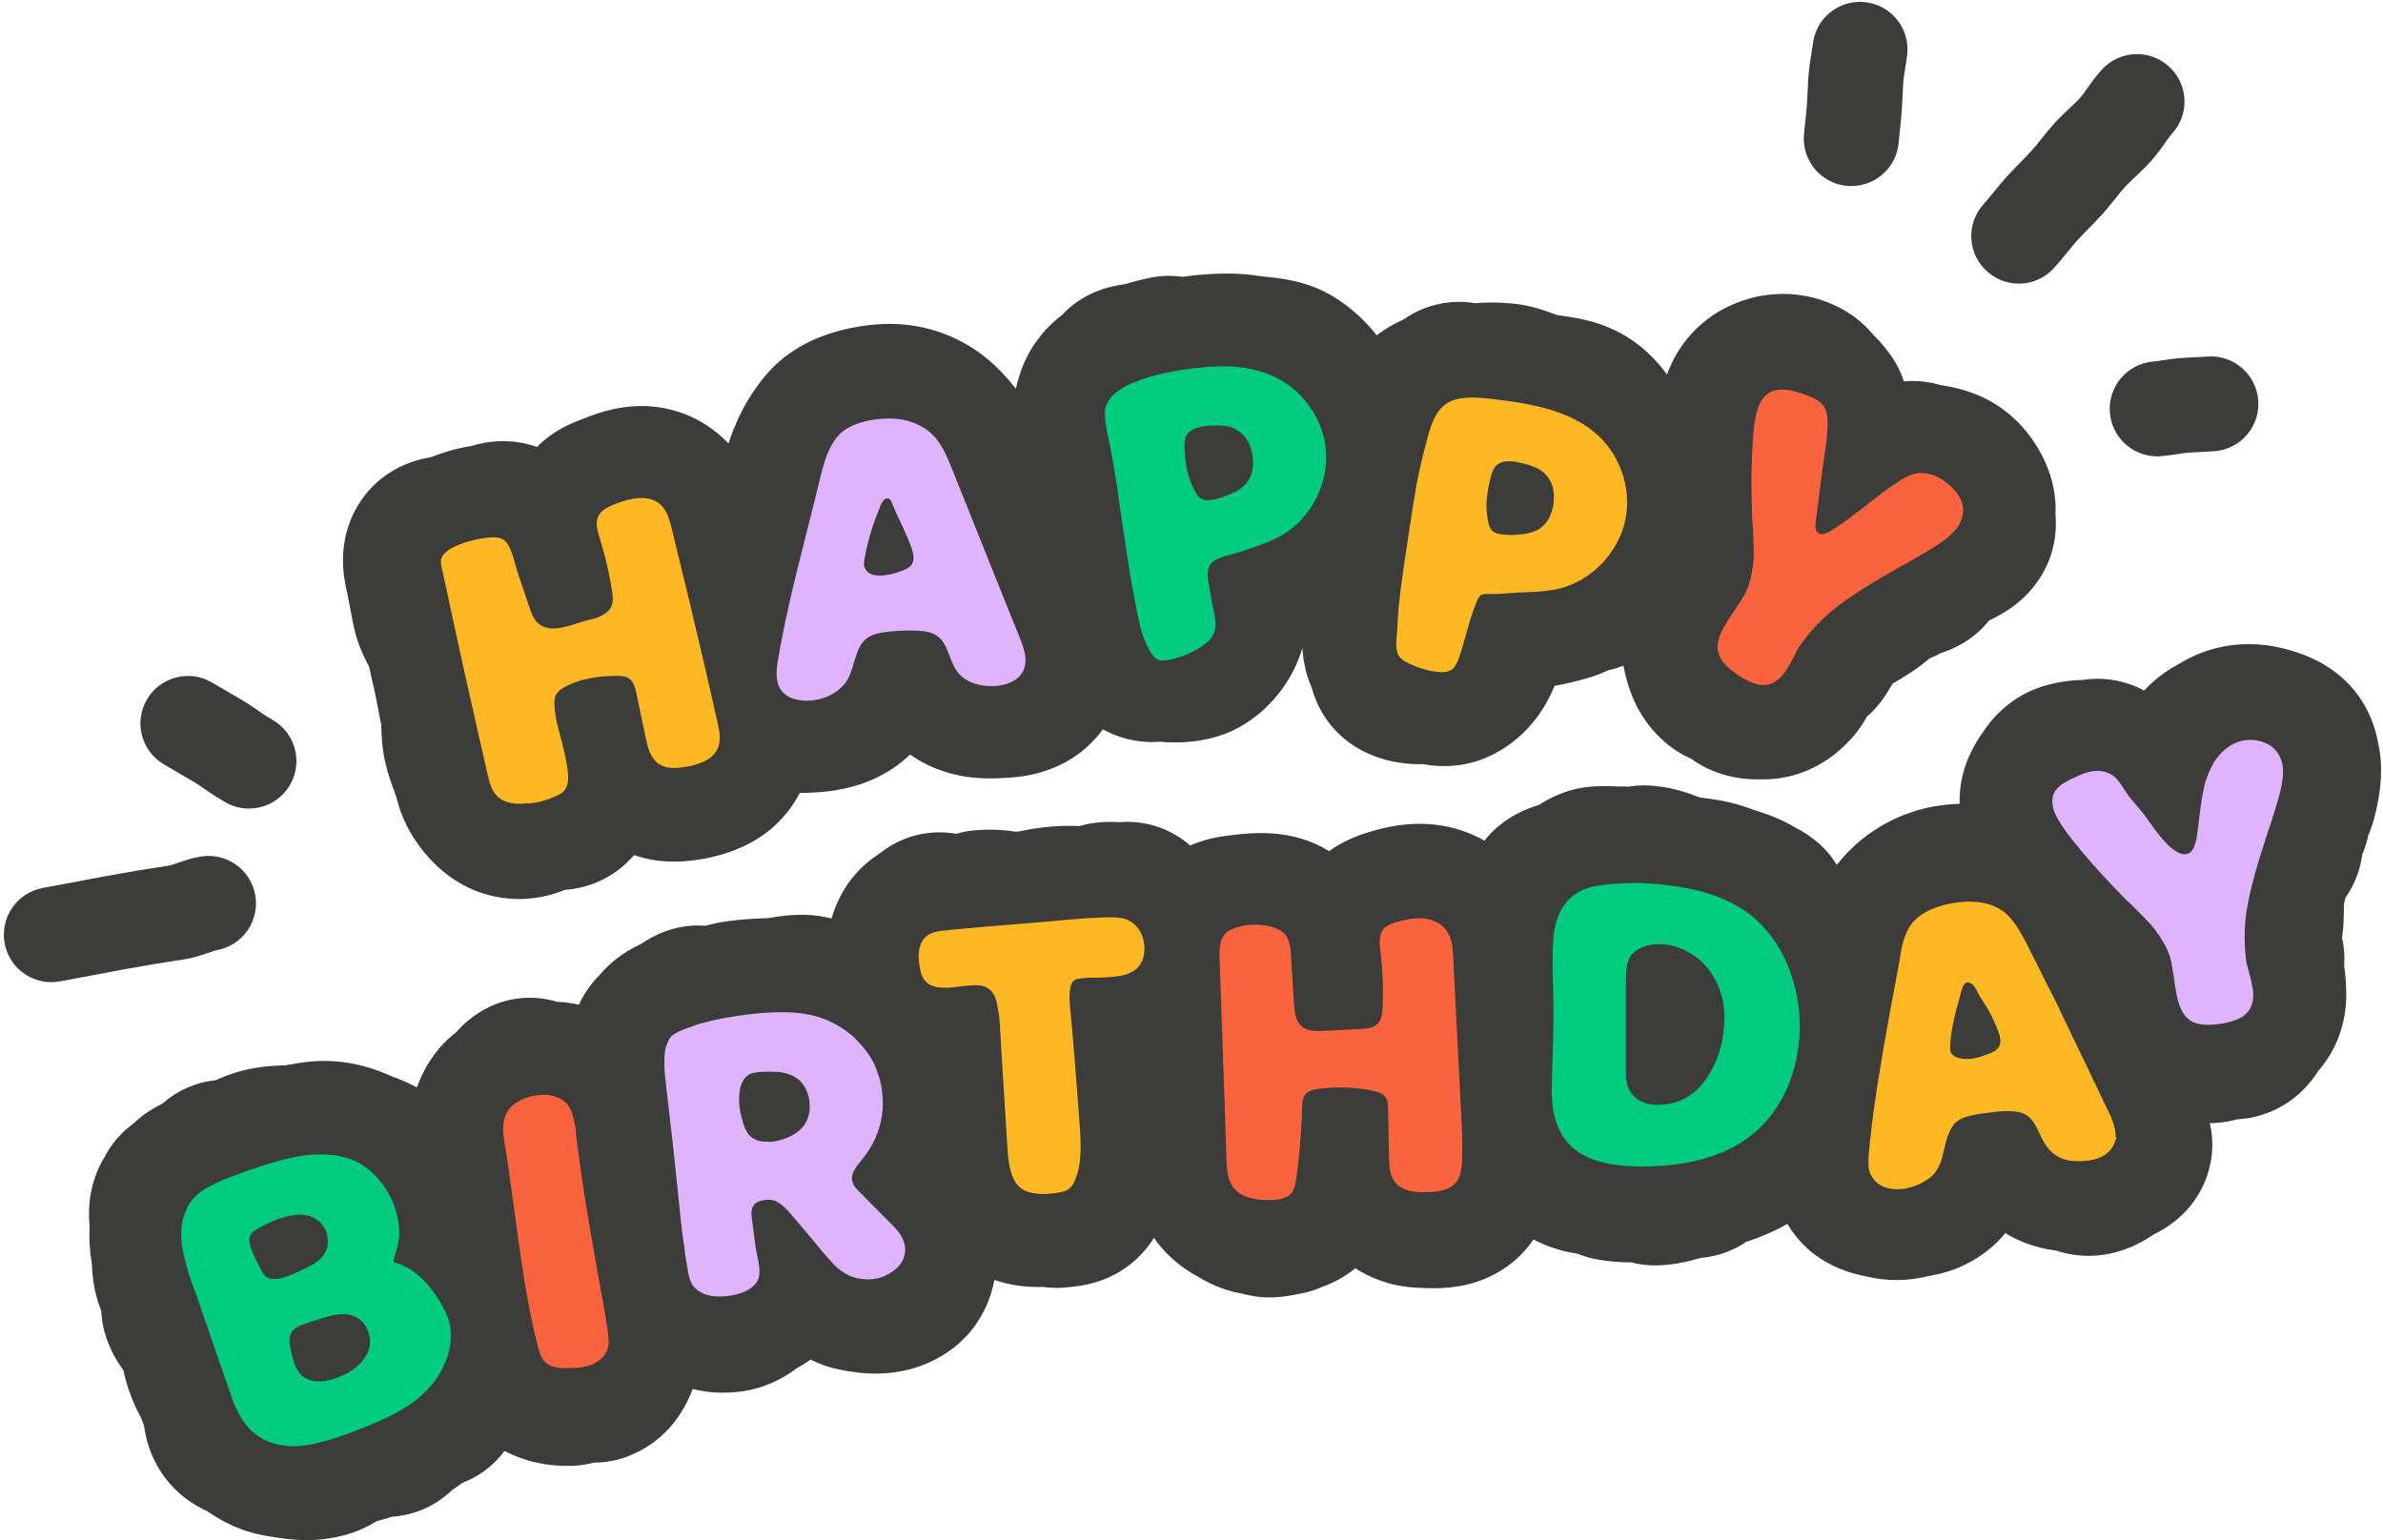 <?xml version="1.0" encoding="UTF-8"?><svg xmlns="http://www.w3.org/2000/svg" xmlns:xlink="http://www.w3.org/1999/xlink" height="324.0" preserveAspectRatio="xMidYMid meet" version="1.0" viewBox="-0.8 -0.4 501.2 324.0" width="501.2" zoomAndPan="magnify"><g id="change1_1"><path d="M457.77,74.93c1.05-0.08,2.09-0.13,3.14-0.18c0.84-0.04,1.68-0.07,2.52-0.14c5.48-0.43,10.3,3.68,10.73,9.18 c0.43,5.5-3.68,10.3-9.18,10.73c-1.05,0.08-2.1,0.13-3.16,0.18c-0.84,0.04-1.67,0.07-2.51,0.14c-0.57,0.04-1.3,0.16-2.07,0.28 c-1.05,0.16-2.25,0.34-3.56,0.45c-0.26,0.02-0.52,0.03-0.78,0.03c-5.17,0-9.54-3.98-9.95-9.22c-0.43-5.5,3.69-10.3,9.19-10.73 c0.57-0.04,1.3-0.16,2.07-0.28C455.26,75.21,456.45,75.03,457.77,74.93z M387.75,38.71c0.28,0.02,0.56,0.03,0.84,0.03 c5.14,0,9.51-3.95,9.94-9.16c0.03-0.37,0.09-0.91,0.16-1.57c0.14-1.27,0.31-2.9,0.46-4.68c0.1-1.23,0.15-2.42,0.2-3.57 c0.04-0.98,0.08-1.91,0.14-2.71c0.11-1.27,0.32-2.51,0.5-3.6c0.16-0.96,0.3-1.79,0.37-2.64c0.46-5.5-3.63-10.32-9.13-10.78 c-5.49-0.45-10.28,3.59-10.77,9.05c-0.04,0.28-0.1,0.63-0.17,1.05c-0.22,1.33-0.53,3.15-0.71,5.26c-0.1,1.23-0.15,2.42-0.2,3.57 c-0.04,0.98-0.08,1.91-0.14,2.71c-0.13,1.59-0.29,3.05-0.42,4.19c-0.1,0.87-0.17,1.59-0.21,2.07 C378.17,33.43,382.25,38.26,387.75,38.71z M72.21,124.29c0.19,0.9,0.37,1.89,0.57,2.93c0.25,1.34,0.51,2.73,0.83,4.23 c0.8,3.75,2.27,6.61,3.2,8.37c0.2,0.89,0.4,1.79,0.61,2.68c0.23,1,0.45,1.99,0.67,2.99c0.18,0.82,0.36,1.78,0.55,2.8 c0.21,1.13,0.45,2.4,0.73,3.73c0.01,0.19,0.02,0.43,0.02,0.62c0.06,1.74,0.16,4.37,0.85,7.4c0.56,2.46,1.32,4.5,1.87,5.99 c0.15,0.4,0.34,0.93,0.42,1.17c1.04,4.36,3,8.23,6.01,11.85c6.65,8,14.5,9.68,19.92,9.68c0.17,0,0.35,0,0.52-0.01 c3.7-0.08,6.77-1,9.03-1.91c5.7-0.41,10.93-3.05,14.53-7.32c2.67,0.91,5.51,1.38,8.44,1.38c2.23,0,4.15-0.27,5.41-0.47 c0.9-0.14,1.75-0.32,2.59-0.51c0.16-0.04,0.31-0.08,0.47-0.12c0,0,0,0,0,0c0.49-0.12,0.98-0.24,1.45-0.37c0,0,0,0,0,0 c0.25-0.07,0.49-0.15,0.73-0.23c1.21-0.38,2.34-0.8,3.4-1.27c0.18-0.08,0.37-0.16,0.55-0.25c0,0,0,0,0,0 c0.43-0.2,0.85-0.41,1.26-0.63c0.14-0.08,0.29-0.15,0.43-0.23c0,0,0,0,0,0c0.29-0.16,0.58-0.33,0.86-0.5c0,0,0,0,0,0 c0.13-0.08,0.26-0.16,0.39-0.24c0.37-0.23,0.72-0.46,1.06-0.7c0,0,0,0,0,0c0.22-0.15,0.45-0.31,0.66-0.47c0,0,0,0,0,0 c0.23-0.17,0.44-0.34,0.65-0.51c0,0,0,0,0,0c0.22-0.17,0.44-0.34,0.64-0.52l0,0c0.63-0.53,1.2-1.09,1.73-1.65 c0.03-0.03,0.05-0.06,0.08-0.08c1.12-1.18,2.07-2.4,2.86-3.62c0,0,0,0,0,0c0.21-0.32,0.4-0.64,0.59-0.96 c0.02-0.03,0.04-0.07,0.06-0.1l0,0c0.08-0.13,0.14-0.26,0.22-0.4c0.11-0.21,0.23-0.41,0.34-0.62c0,0,0,0,0,0c0.02,0,0.04,0,0.06,0 c0.36,0,0.7-0.01,1.01-0.02c0.04,0,0.07,0,0.1,0c0.28-0.01,0.55-0.02,0.77-0.03l0.43-0.02c10.25-0.34,16.78-4.1,20.83-8.01 c3.84,2.71,9.32,5.02,16.8,5.02c0.47,0,0.94-0.01,1.41-0.03l0.27-0.01c1.77-0.06,4.72-0.16,7.98-0.97c0.66-0.16,1.31-0.36,1.95-0.57 c0,0,0,0,0,0c0.15-0.05,0.29-0.1,0.44-0.15c0.6-0.21,1.18-0.43,1.75-0.67c0,0,0,0,0,0c0.19-0.08,0.36-0.17,0.55-0.26 c0.46-0.21,0.92-0.43,1.37-0.66c0,0,0,0,0,0c2.16-1.15,4.07-2.61,5.73-4.31c0.31-0.32,0.62-0.63,0.91-0.96c0,0,0,0,0,0 c0.06-0.07,0.12-0.14,0.18-0.21c0,0,0,0,0,0c0.42-0.49,0.82-1,1.19-1.53c0.23,0.13,0.46,0.24,0.69,0.36 c0.08,0.04,0.17,0.09,0.25,0.13c0,0,0,0,0,0c0.13,0.07,0.26,0.13,0.4,0.19c0,0,0,0,0,0c0.3,0.14,0.6,0.28,0.91,0.4c0,0,0,0,0,0 c0.31,0.13,0.63,0.25,0.95,0.36c0.14,0.05,0.28,0.11,0.43,0.16c0,0,0,0,0,0c0.48,0.16,0.97,0.3,1.47,0.43 c0.16,0.04,0.32,0.07,0.48,0.11c0,0,0,0,0,0c0.4,0.09,0.8,0.17,1.21,0.24c0.11,0.02,0.21,0.04,0.32,0.05c0,0,0,0,0,0 c0.48,0.07,0.96,0.13,1.44,0.17c0.03,0,0.07,0.01,0.1,0.01c0,0,0,0,0,0c0.52,0.04,1.04,0.07,1.57,0.07c0.61,0,1.18-0.03,1.69-0.07 c1.16,0.1,2.26,0.15,3.33,0.15c1.82,0,3.53-0.14,5.24-0.42c4.8-0.8,8.71-2.57,12.3-5.56c0.03-0.02,0.06-0.05,0.09-0.07 c0.51-0.43,0.99-0.87,1.46-1.32c0,0,0,0,0,0c0.09-0.09,0.19-0.18,0.28-0.27c0,0,0,0,0,0c0.45-0.44,0.89-0.9,1.3-1.36c0,0,0,0,0,0 c0.07-0.08,0.14-0.16,0.21-0.24c0,0,0,0,0,0c0.29-0.33,0.57-0.68,0.84-1.02c0.13-0.17,0.28-0.33,0.41-0.5c0,0,0,0,0,0 c0.38-0.49,0.73-1,1.07-1.51c0.44-0.66,0.85-1.34,1.23-2.03c0,0,0,0,0,0c0.28-0.51,0.54-1.04,0.79-1.56c0,0,0,0,0,0 c0.13-0.28,0.24-0.56,0.36-0.84c0.16-0.37,0.32-0.73,0.46-1.1c0,0,0,0,0,0c0.26-0.68,0.49-1.37,0.69-2.07c0,0,0,0,0,0 c0.03,0.54,0.1,1.06,0.16,1.59c0.03,0.22,0.04,0.44,0.07,0.66c0,0,0,0,0,0c0.05,0.31,0.12,0.61,0.17,0.91 c0.08,0.43,0.15,0.85,0.25,1.27c0,0,0,0,0,0c0.15,0.63,0.33,1.25,0.53,1.86c0,0,0,0,0,0c0.02,0.07,0.05,0.14,0.07,0.21c0,0,0,0,0,0 c0.21,0.63,0.45,1.26,0.72,1.87c2.25,8.02,7.77,11.85,11.11,13.48c0.14,0.07,0.28,0.13,0.41,0.2c3.51,1.62,7.22,2.4,11.35,2.4 c0.21,0,0.41,0,0.6-0.01c1.12,0.2,2.64,0.41,4.43,0.41c3.01,0,5.92-0.58,8.64-1.72c0.04-0.01,0.07-0.03,0.11-0.04 c6.59-2.81,11.64-8.2,14.42-15.12c2.76-0.47,4.92-1.07,6.38-1.48l0.26-0.07c1.76-0.48,3.3-1.09,4.62-1.71 c0.55-0.12,1.1-0.27,1.65-0.43c0,0,0,0,0,0c0.46-0.14,0.92-0.31,1.37-0.48c0.07-0.03,0.15-0.05,0.22-0.08 c0.17,0.95,0.38,1.91,0.65,2.85c0.66,2.48,2.47,8.44,8.16,13.31c1.82,1.56,3.69,2.66,5.47,3.43c1.28,0.95,2.48,1.6,3.37,2.03l0,0 c3.25,1.53,6.82,2.31,10.6,2.31c0.27,0,0.53,0,0.78-0.01c0.11,0,0.22,0,0.33,0c4.94,0,12.18-1.5,18.65-8.65 c0.17-0.19,0.34-0.38,0.5-0.58c1.16-1.39,2.03-2.75,2.7-3.97c1.2-1.03,2.28-2.21,3.22-3.52l0,0c0.91-1.27,1.61-2.45,2.17-3.42 c0.05-0.03,0.1-0.06,0.15-0.09c1.02-0.6,2.29-1.35,3.67-2.25c1.59-1.03,2.9-2.08,3.99-2.97c0.82-0.32,1.62-0.7,2.4-1.14 c1.21-0.39,2.56-0.93,3.97-1.7c0.16-0.09,0.32-0.18,0.48-0.27c2.2-1.28,4.09-2.93,5.63-4.85c2.58-1.25,7.7-3.82,11.18-9.73 c1.62-2.75,3.26-7.01,2.8-12.57c0.22-5.18-1.23-10.22-4.35-15.03c-0.04-0.06-0.08-0.12-0.12-0.18c-4.1-6.17-9.94-10.08-17.38-11.61 c-0.04-0.01-0.07-0.01-0.11-0.02l-0.16-0.03c-0.56-0.11-1.27-0.25-2.12-0.38c-1.84-0.56-3.78-0.85-5.78-0.85 c-0.62,0-1.25,0.03-1.87,0.09c-0.6-1.86-1.47-3.65-2.61-5.3c-0.48-0.7-0.95-1.29-1.37-1.79c-0.67-0.88-1.41-1.71-2.23-2.47 c-1.52-1.84-3.77-4.06-7.01-5.79c-3.72-2-7.92-3.06-12.17-3.06c-1.7,0-3.43,0.17-5.14,0.5c-0.25,0.05-0.5,0.1-0.74,0.16 c-7.64,1.78-13.76,6.49-17.23,13.24c-0.11,0.22-0.22,0.44-0.33,0.66c-0.36,0.77-0.69,1.56-0.99,2.38c-0.22-0.29-0.46-0.6-0.72-0.93 c-0.11-0.14-0.24-0.29-0.36-0.44c-0.18-0.22-0.36-0.45-0.56-0.68c0,0,0,0,0,0c-0.05-0.06-0.11-0.12-0.16-0.19c0,0,0,0,0,0 c-0.1-0.11-0.21-0.23-0.31-0.34c-0.25-0.28-0.51-0.56-0.79-0.85c0,0,0,0,0,0c-0.36-0.37-0.73-0.75-1.13-1.12c0,0,0,0,0,0 c0,0,0,0,0,0c0,0,0,0,0,0c-0.4-0.37-0.82-0.74-1.26-1.11c-0.22-0.18-0.45-0.35-0.68-0.53c-0.29-0.23-0.57-0.45-0.88-0.67 c0,0,0,0,0,0c-0.09-0.06-0.18-0.13-0.27-0.19c0,0,0,0,0,0c-0.49-0.34-0.99-0.67-1.53-1h0c-0.08-0.05-0.17-0.1-0.25-0.14c0,0,0,0,0,0 c-0.57-0.34-1.16-0.66-1.79-0.97c-4.35-2.15-8.47-2.75-11.19-3.15c-0.47-0.07-0.96-0.14-1.32-0.2c-0.21-0.07-0.52-0.19-0.76-0.28 c-1.85-0.68-4.64-1.71-8.19-2.09c-0.41-0.04-0.82-0.07-1.24-0.09c-1.08-0.11-2.17-0.16-3.32-0.16c-1.31,0-2.43,0.07-3.25,0.12 c-0.13,0.01-0.27,0.02-0.4,0.03c-1.1-0.19-2.23-0.29-3.36-0.29c-0.69,0-1.39,0.04-2.08,0.11c-0.05,0.01-0.11,0.01-0.16,0.02 c-3.54,0.4-6.76,1.66-9.48,3.6c-1.13,0.49-2.17,1.04-3.14,1.62c0,0,0,0,0,0c0,0,0,0-0.01,0c-0.88,0.53-1.7,1.1-2.46,1.69 c-0.11-0.13-0.22-0.27-0.33-0.4c-0.17-0.2-0.33-0.41-0.5-0.61c0,0,0,0,0,0c-0.05-0.06-0.1-0.12-0.15-0.18c0,0,0,0,0,0 c-0.24-0.28-0.49-0.55-0.74-0.83c0,0,0,0,0,0c-0.23-0.25-0.48-0.51-0.72-0.76c-0.08-0.08-0.15-0.16-0.23-0.24c0,0,0,0,0,0 c-0.11-0.11-0.22-0.22-0.33-0.33c0,0,0,0,0,0c-0.23-0.22-0.46-0.44-0.69-0.66c0,0,0,0,0,0c-0.31-0.29-0.64-0.58-0.97-0.87 c-0.04-0.04-0.08-0.07-0.13-0.11c0,0,0,0,0,0c-0.52-0.44-1.05-0.88-1.61-1.3c0,0,0,0,0,0c-0.28-0.21-0.57-0.41-0.85-0.62 c0,0,0,0,0,0c-0.13-0.09-0.26-0.19-0.4-0.29c0,0,0,0,0,0c-0.43-0.29-0.87-0.58-1.33-0.86c-5.47-3.34-10.88-3.9-14.11-4.23 c-0.47-0.05-1.06-0.11-1.3-0.15c-2.27-0.37-4.59-0.55-7.11-0.55h0c-1.81,0-3.69,0.09-5.9,0.28c-1.21,0.1-2.35,0.25-3.39,0.41 c-0.98-0.14-1.93-0.21-2.85-0.21c-1.32,0-2.63,0.13-3.92,0.39c-1.75,0.35-3.51,0.79-5.43,1.37c-1.52,0.19-3.91,0.61-6.53,1.76 c-2.61,1.14-4.84,2.75-6.65,4.69c-1.29,0.98-2.46,2.06-3.52,3.21c0,0,0,0,0,0c-0.41,0.45-0.78,0.91-1.15,1.38c0,0,0,0,0,0 c-0.58,0.74-1.14,1.49-1.63,2.29l0,0c-0.4,0.65-0.78,1.31-1.12,1.99c0,0,0,0,0,0c0,0,0,0.01,0,0.01c0,0,0,0,0,0 c-0.31,0.62-0.59,1.26-0.86,1.91c-0.08,0.19-0.15,0.39-0.22,0.58c-0.18,0.49-0.35,0.98-0.51,1.48c-0.06,0.2-0.13,0.4-0.19,0.6 c-0.2,0.68-0.38,1.38-0.52,2.09c0,0,0,0,0,0c-1-1.27-2.09-2.53-3.3-3.78c-6.06-6.25-14.16-9.75-22.83-9.86c-0.14,0-0.29,0-0.43,0 c-3.48,0-7.23,0.52-10.84,1.51c-5.99,1.64-10.87,4.5-14.52,8.5c-0.52,0.57-1.01,1.16-1.5,1.76c0,0,0,0,0,0 c-0.09,0.12-0.18,0.24-0.27,0.35c-1.29,1.66-2.46,3.45-3.5,5.35c0,0,0,0,0,0c-0.09,0.17-0.18,0.34-0.27,0.51 c-0.66,1.25-1.26,2.55-1.8,3.89c-0.07,0.16-0.13,0.33-0.2,0.49c-0.35,0.91-0.69,1.83-0.99,2.77c-0.25-0.25-0.47-0.46-0.68-0.66l0,0 c-0.24-0.22-0.45-0.42-0.62-0.58c-4.62-4.26-10.65-6.61-16.96-6.61c0,0,0,0,0,0c-5.71,0-10.42,1.91-12.95,2.93l-0.21,0.08 c-1.58,0.61-5.37,2.07-8.88,5.6c-2.26-0.81-4.66-1.22-7.14-1.22c-2.84,0-5.2,0.57-6.73,1.03c-3.35,0.52-6.2,1.47-8.35,2.32 c-8.4,1.42-12.94,6.13-15.31,9.98c-4.85,7.89-3.02,15.78-2.42,18.37L72.21,124.29z M423.81,59.27c2.71,0,5.42-1.1,7.39-3.27 c1.04-1.14,1.94-2.25,2.8-3.32c0.72-0.89,1.4-1.73,2.05-2.45c0.72-0.79,1.51-1.6,2.35-2.46c0.93-0.95,1.89-1.93,2.86-2.99 c1.06-1.17,2-2.35,2.83-3.39c0.7-0.88,1.37-1.71,1.99-2.4c0.58-0.64,1.34-1.35,2.13-2.1c0.99-0.93,2.12-1.99,3.23-3.21 c1.26-1.38,2.22-2.74,3.07-3.95c0.57-0.81,1.11-1.57,1.54-2.04c3.71-4.08,3.41-10.4-0.67-14.11c-4.08-3.71-10.39-3.41-14.11,0.66 c-1.26,1.38-2.22,2.74-3.07,3.94c-0.57,0.81-1.11,1.57-1.54,2.04c-0.58,0.64-1.34,1.35-2.13,2.1c-1,0.93-2.12,1.99-3.23,3.21 c-1.06,1.17-2.01,2.35-2.84,3.39c-0.7,0.88-1.37,1.71-1.99,2.4c-0.72,0.79-1.51,1.6-2.35,2.46c-0.93,0.95-1.89,1.93-2.86,2.99 c-1.04,1.15-1.94,2.26-2.81,3.33c-0.72,0.89-1.4,1.73-2.05,2.44c-3.71,4.08-3.41,10.4,0.67,14.11 C419,58.41,421.41,59.27,423.81,59.27z M499.44,156.15l-0.04-0.18c-0.31-1.53-0.96-4.69-2.89-8.02 c-5.06-8.8-13.95-11.12-16.88-11.89c-0.07-0.02-0.14-0.04-0.21-0.05c-2.39-0.6-4.83-0.9-7.24-0.9c-5.04,0-9.95,1.34-14.2,3.87 c-0.01,0.01-0.03,0.02-0.04,0.02l-0.28,0.16c-1.6,0.89-4.66,2.6-7.5,5.72c-1.59-0.87-3.31-1.53-5.12-1.95 c-1.54-0.35-3.09-0.53-4.64-0.53c-0.91,0-1.95,0.06-3.09,0.24c-2.34,0.03-4.71,0.34-7.07,0.94c-8.63,2.17-12.71,8.16-14.05,10.13 l-0.04,0.06c-0.11,0.15-0.21,0.29-0.31,0.44c-0.44,0.64-0.84,1.29-1.21,1.94c0,0,0,0,0,0c-0.15,0.26-0.28,0.51-0.42,0.77 c-0.29,0.55-0.56,1.1-0.81,1.65c-0.12,0.27-0.25,0.53-0.35,0.79c0,0,0,0,0,0c-0.03,0.08-0.06,0.16-0.09,0.24c0,0,0,0,0,0 c-0.15,0.39-0.28,0.78-0.42,1.17c-0.06,0.18-0.13,0.35-0.18,0.53c0,0,0,0,0,0c0,0.01,0,0.01,0,0.02c-0.73,2.4-1.07,4.86-1.01,7.38 c-1.03,0.03-2.05,0.11-3.05,0.22c0,0,0,0,0,0c-0.89,0.1-1.77,0.22-2.62,0.37c-0.12,0.02-0.24,0.05-0.36,0.07 c-1,0.2-1.99,0.45-2.96,0.74c0,0,0,0,0,0c-0.13,0.04-0.26,0.08-0.39,0.13c-0.49,0.15-0.98,0.32-1.46,0.49 c-0.16,0.06-0.32,0.12-0.48,0.18c0,0,0,0-0.01,0c-0.17,0.06-0.34,0.12-0.5,0.19c0,0,0,0,0,0c-0.33,0.13-0.65,0.27-0.98,0.41 c0,0,0,0-0.01,0c-0.21,0.09-0.42,0.18-0.63,0.28c-0.27,0.12-0.53,0.25-0.8,0.38c0,0,0,0,0,0c-0.54,0.26-1.08,0.54-1.6,0.83 c0,0,0,0,0,0c-0.38,0.21-0.75,0.43-1.12,0.66c0,0,0,0,0,0c-0.05,0.03-0.1,0.06-0.14,0.09c0,0,0,0,0,0 c-0.39,0.24-0.77,0.48-1.14,0.74c0,0,0,0,0,0c-0.03,0.02-0.06,0.04-0.09,0.06c-0.39,0.26-0.77,0.53-1.15,0.81c0,0,0,0,0,0 c-0.08,0.06-0.17,0.13-0.25,0.19c-0.32,0.24-0.63,0.48-0.94,0.73c0,0,0,0,0,0c-0.44,0.36-0.86,0.73-1.28,1.11 c-0.13,0.12-0.25,0.24-0.38,0.36c-0.29,0.27-0.57,0.54-0.85,0.82c-0.14,0.14-0.27,0.28-0.41,0.42c-0.27,0.28-0.54,0.57-0.8,0.87 c-0.12,0.13-0.24,0.26-0.35,0.39c-0.37,0.43-0.73,0.86-1.07,1.3c-0.22-0.36-0.46-0.71-0.7-1.06c-0.2-0.28-0.4-0.56-0.61-0.83 c0,0,0,0,0,0c-0.02-0.02-0.04-0.05-0.06-0.07c-0.01-0.01-0.02-0.02-0.03-0.04c-0.14-0.18-0.29-0.35-0.43-0.52 c-0.33-0.38-0.66-0.75-1.02-1.11c-0.68-0.68-1.52-1.42-2.52-2.14c-0.99-0.75-2.04-1.4-3.15-1.95c-3.31-2.03-6.45-3.04-8.67-3.76 c-0.52-0.17-1.02-0.33-1.33-0.45c-3.78-1.4-7.21-1.84-9.71-2.17c-0.2-0.03-0.4-0.05-0.61-0.08c0,0,0,0-0.01,0 c-2.16-0.84-6.17-2.4-11.26-2.52c-0.16,0-0.31-0.01-0.47-0.01c-1.03,0-2.07,0.08-3.11,0.25c-0.42-0.02-0.84-0.03-1.28-0.03 c-0.31,0-0.63,0.01-0.94,0.02c-0.19,0-0.39-0.02-0.59-0.03c-0.66-0.03-1.48-0.07-2.43-0.07c-1.14,0-2.2,0.05-3.25,0.16 c-4.69,0.49-8.21,2.33-10.47,3.81c-2.87,0.83-7.16,2.6-10.82,6.72c-0.02,0.02-0.04,0.04-0.06,0.06c-0.21,0.24-0.4,0.49-0.6,0.73 c0,0-0.01,0-0.01-0.01c0,0,0,0,0,0c-0.64-0.36-1.3-0.7-1.97-1.01c0,0,0,0,0,0c0,0,0,0,0,0c-0.44-0.2-0.88-0.39-1.33-0.57 c-0.07-0.03-0.13-0.06-0.2-0.08c0,0,0,0,0,0c-0.54-0.21-1.09-0.41-1.65-0.59c-2.7-0.85-5.54-1.28-8.46-1.28 c-3.46,0-7.01,0.59-10.86,1.8c-3.13,0.95-5.86,2.27-8.18,3.95c-3.51-2.18-8.17-3.81-14.3-3.81c-1.82,0-3.76,0.14-6.08,0.43 c-1.73,0.19-4.81,0.56-8.11,1.88c-0.24,0.1-0.47,0.22-0.71,0.32c-0.11-0.1-0.24-0.19-0.35-0.29c-0.11-0.09-0.21-0.18-0.32-0.27 c0,0,0,0,0,0c-0.12-0.1-0.25-0.2-0.38-0.3c0,0,0,0,0,0c-0.2-0.15-0.4-0.3-0.6-0.44c-0.2-0.14-0.4-0.27-0.6-0.4c0,0,0,0,0,0 c-0.1-0.07-0.21-0.14-0.32-0.2c-0.44-0.27-0.88-0.54-1.34-0.78c-0.13-0.07-0.25-0.13-0.38-0.2c-2.77-1.39-5.83-2.11-8.93-2.11 c-0.54,0-1.08,0.02-1.63,0.07c-0.6-0.04-1.22-0.06-1.86-0.06c-1,0-2,0.05-3,0.16l0,0c-1.02,0.11-2.25,0.33-3.61,0.73 c-0.64-0.04-1.36-0.06-2.16-0.06c-1.05,0-2.13,0.04-3.29,0.13c-2.97,0.23-4.79,0.56-6.39,0.88c-0.65,0.13-0.85,0.17-1.54,0.23 c-1.08-0.17-2.95-0.43-5.42-0.43c-1.01,0-2.03,0.04-3.12,0.13c-1.33,0.1-2.68,0.35-3.99,0.74c-1.41-0.25-2.61-0.31-3.48-0.31 c-0.71,0-1.42,0.04-2.13,0.11c-0.67,0.07-1.34,0.18-1.99,0.31c0,0-0.01,0-0.01,0c0,0,0,0-0.01,0c-0.06,0.01-0.12,0.03-0.18,0.04 c-3.05,0.67-5.91,2.05-8.34,4.03c-0.57,0.36-1.15,0.77-1.74,1.21c-0.04,0.03-0.08,0.06-0.12,0.09c0,0,0,0,0,0 c-0.21,0.16-0.41,0.33-0.62,0.5c-0.06,0.05-0.12,0.1-0.17,0.14c0,0,0,0,0,0c-0.1,0.09-0.2,0.17-0.31,0.26 c-0.01,0.01-0.02,0.01-0.02,0.02c-0.23,0.21-0.47,0.42-0.7,0.64c0,0,0,0,0,0c-0.16,0.15-0.31,0.31-0.47,0.47 c-0.14,0.15-0.28,0.3-0.43,0.45c-0.11,0.12-0.23,0.24-0.34,0.37c0,0,0,0,0,0c-0.19,0.21-0.37,0.43-0.55,0.65 c-0.05,0.06-0.11,0.13-0.16,0.19c0,0,0,0,0,0c-0.24,0.3-0.48,0.6-0.71,0.92c0,0,0,0,0,0c0,0,0,0,0,0c-0.35,0.47-0.68,0.98-1,1.51 c-0.04,0.07-0.09,0.14-0.13,0.21c-0.31,0.51-0.6,1.04-0.88,1.6c-0.05,0.1-0.1,0.2-0.15,0.31c-0.27,0.56-0.54,1.15-0.78,1.76 c-0.04,0.09-0.07,0.19-0.11,0.29c-0.25,0.65-0.49,1.32-0.7,2.03c0,0,0,0,0,0c0,0,0,0,0,0c-0.69-0.16-1.39-0.31-2.12-0.43 c-1.38-0.23-2.81-0.34-4.26-0.34c-2.46,0-4.51,0.32-6.01,0.56c-0.31,0.05-0.73,0.12-0.94,0.14l-0.44,0.02 c-2.24,0.09-5.01,0.2-8.27,0.66c-1.63,0.23-3.11,0.56-4.43,0.93c-0.11,0-0.21-0.01-0.31-0.01c-0.43-0.03-0.86-0.04-1.27-0.04 c-2.31,0-4.6,0.4-6.77,1.18c-2.25,0.81-4.02,1.86-5.26,2.72c-3.43,1.55-6.39,3.78-8.74,6.56c-0.17,0.17-0.35,0.36-0.54,0.57 c0,0,0,0,0,0c-0.09,0.09-0.18,0.2-0.27,0.3c-0.1,0.11-0.19,0.21-0.29,0.33c0,0,0,0,0,0c-0.07,0.08-0.14,0.16-0.2,0.24 c-0.32,0.38-0.64,0.8-0.96,1.25c-0.05,0.07-0.1,0.14-0.15,0.21c-0.16,0.23-0.33,0.48-0.49,0.73c-0.06,0.1-0.13,0.2-0.19,0.31 c-0.15,0.25-0.3,0.5-0.45,0.77c-0.06,0.11-0.12,0.21-0.18,0.33c-0.2,0.38-0.4,0.76-0.59,1.17c-0.7-0.16-1.43-0.3-2.19-0.4h0 c-0.76-0.11-1.56-0.18-2.38-0.22c-1.96-0.59-3.91-0.86-5.7-0.86c-1.78,0-3.54,0.24-5.26,0.7c-0.04,0.01-0.08,0.02-0.11,0.03 c-3.39,0.95-7.11,3.03-10.02,6.41c-1.28,0.97-2.58,2.16-3.82,3.64c-0.11,0.13-0.22,0.27-0.33,0.4c-0.2,0.25-0.39,0.51-0.59,0.78 c0,0,0,0,0,0c-0.06,0.08-0.11,0.16-0.17,0.24c-0.22,0.31-0.44,0.64-0.67,0.97c-0.07,0.1-0.13,0.2-0.2,0.3c0,0,0,0,0,0 c-0.04,0.06-0.08,0.12-0.12,0.18c0,0,0,0,0,0c-0.09,0.14-0.17,0.29-0.26,0.43c-0.1,0.16-0.2,0.32-0.29,0.49v0 c-0.03,0.06-0.07,0.13-0.1,0.19c-0.15,0.27-0.3,0.54-0.44,0.82c-0.17,0.33-0.33,0.66-0.49,1.01c0,0,0,0,0,0c0,0,0,0,0,0c0,0,0,0,0,0 c-0.06,0.12-0.11,0.25-0.16,0.38c-0.11,0.24-0.21,0.48-0.32,0.73c-0.15,0.38-0.3,0.77-0.44,1.17c0,0,0,0,0,0 c-0.19-0.11-0.37-0.19-0.56-0.29c-1.78-0.93-3.35-1.53-4.42-1.92c-0.1-0.04-0.21-0.08-0.31-0.12c-3.04-1.36-7.14-2.88-12.37-3.19 c-0.59-0.04-1.19-0.05-1.79-0.05c-3.08,0-5.7,0.47-7.62,0.81c-0.23,0.04-0.46,0.08-0.7,0.12c-0.14,0.01-0.29,0.01-0.44,0.02 c-2.2,0.08-5.9,0.21-10.19,1.58c-1.45,0.46-2.74,0.99-3.89,1.52c-2.02,0.2-4,0.71-5.87,1.52c-0.06,0.03-0.12,0.05-0.18,0.08 c-1.94,0.85-3.69,1.99-5.22,3.35c-1.24,0.6-2.57,1.37-3.92,2.36c-0.16,0.12-0.31,0.23-0.47,0.36c-0.62,0.48-1.19,0.98-1.71,1.48 c-1.99,1.44-3.72,3.25-5.08,5.37c-0.44,0.69-0.8,1.32-1.1,1.89c-0.08,0.13-0.15,0.26-0.23,0.39c-3.29,5.85-2.99,11.47-2.78,13.93 c-0.13,2.66,0.03,5.26,0.48,7.88c0.07,1.56,0.2,4.38,1.19,7.66c0.24,0.8,0.51,1.55,0.78,2.24c0.08,1.9,0.43,3.78,1.05,5.62 c0.03,0.09,0.06,0.17,0.09,0.26c0.96,2.72,2.24,4.91,3.53,6.63c0.24,1.22,0.6,2.57,1.11,4.08c0.96,2.8,1.83,4.5,2.57,5.88l0,0 c0.23,0.66,0.46,1.26,0.68,1.81c0.33,2.49,1.16,5.78,3.21,9.11c3.13,5.09,7.46,7.61,10.21,8.85c3.01,2.14,7.2,4.36,12.91,5.22 c0.24,0.04,0.49,0.08,0.74,0.12c1.65,0.27,4.14,0.67,7.09,0.67c2.72,0,5.38-0.35,7.93-1.03c2.99-0.79,5.31-2.04,6.76-2.92 c0.25-0.07,0.5-0.14,0.77-0.22c0.76-0.22,1.62-0.46,2.54-0.75c2.31-0.16,4.6-0.72,6.72-1.65c2.2-0.97,4.16-2.3,5.83-3.91 c0.48-0.33,0.92-0.64,1.29-0.9c0.23-0.16,0.53-0.37,0.72-0.51c0.11-0.06,0.22-0.13,0.32-0.2c2.58-1,4.95-2.54,6.96-4.57 c0.64-0.64,1.24-1.35,1.8-2.1c0.47,0.25,0.95,0.48,1.44,0.7c0.49,0.22,0.98,0.42,1.48,0.61c0,0,0,0,0,0h0 c1.08,0.41,2.19,0.76,3.33,1.03h0c0.32,0.08,0.65,0.14,0.98,0.21c0.51,0.11,1.03,0.2,1.56,0.27c0.2,0.03,0.4,0.06,0.6,0.09 c0,0,0,0,0,0c0.7,0.09,1.4,0.15,2.11,0.19c0,0,0,0,0,0c0.53,0.03,1.07,0.05,1.6,0.05c0.36,0,0.71-0.01,1.07-0.02 c1.73-0.06,3.3-0.32,4.67-0.68c2.62,0,5.21-0.52,7.62-1.52v0c0.79-0.33,1.55-0.69,2.28-1.09c0,0,0,0,0,0 c0.64-0.35,1.26-0.73,1.85-1.13c0,0,0,0,0,0c0.08-0.05,0.16-0.11,0.24-0.16c0,0,0,0,0,0c0.59-0.41,1.16-0.85,1.7-1.31c0,0,0,0,0,0 c0.06-0.05,0.12-0.11,0.19-0.16c0,0,0,0,0,0c0.56-0.48,1.09-0.99,1.6-1.53c0,0,0,0,0,0c1.12-1.18,2.12-2.5,3-3.95 c0.01-0.02,0.02-0.05,0.04-0.07c0.42-0.69,0.81-1.4,1.17-2.14c0.38-0.77,0.73-1.57,1.05-2.41c1.93,0.47,3.69,0.67,5.18,0.74 c0,0,0,0,0,0c0.43,0.02,0.84,0.03,1.21,0.03c1.11,0,2.24-0.07,3.37-0.2c5.99-0.69,10.17-3.49,12.17-4.98 c0.76-0.41,1.76-0.99,2.86-1.79c1.55,0.78,3.5,1.56,5.83,2.05c1.86,0.39,4.68,0.9,7.88,0.9c7.64,0,13.05-2.89,16.28-5.36 c0.58-0.44,1.13-0.9,1.65-1.39c0,0,0,0,0,0c0.27-0.25,0.52-0.53,0.78-0.79c0,0,0,0,0,0c0.23-0.24,0.47-0.46,0.7-0.71c0,0,0,0,0,0 c0.33-0.37,0.64-0.77,0.95-1.16c0,0,0,0,0,0c0.12-0.15,0.25-0.3,0.36-0.45c0,0,0,0,0,0c0.11-0.15,0.21-0.32,0.32-0.48 c0.33-0.47,0.64-0.95,0.94-1.44c0.29-0.5,0.57-1.01,0.83-1.53c0,0,0,0,0,0c0.33-0.67,0.64-1.37,0.91-2.08c0-0.01,0-0.01,0.01-0.02 c0.26-0.67,0.49-1.36,0.69-2.08c0.21-0.72,0.39-1.46,0.54-2.22c0.68,0.24,1.37,0.45,2.07,0.63c2.21,0.57,4.55,0.86,7.07,0.86 c0.34,0,0.68-0.01,1.02-0.01c0.89,0.12,1.87,0.2,2.94,0.2c0.89,0,1.79-0.06,2.68-0.17l0.21-0.02c2.3-0.24,8.32-0.86,13.63-5.65 c0.46-0.41,0.89-0.84,1.29-1.27c0,0,0,0,0,0c0.16-0.17,0.31-0.35,0.47-0.52c0.15-0.17,0.31-0.34,0.45-0.51c0,0,0,0,0,0 c0.3-0.36,0.58-0.73,0.85-1.09c0,0,0,0,0,0c0.23-0.31,0.43-0.62,0.64-0.93c0.08-0.11,0.16-0.23,0.23-0.34c0,0,0,0,0,0 c0.39,0.55,0.81,1.08,1.24,1.61c0.08,0.1,0.17,0.2,0.25,0.3c0.87,1.03,1.82,1.99,2.85,2.88c0,0,0,0,0,0c0.24,0.2,0.48,0.4,0.73,0.6 c0,0,0,0,0,0c0.22,0.18,0.45,0.35,0.68,0.52c0,0,0,0,0,0c0.2,0.15,0.4,0.3,0.61,0.44c0.32,0.22,0.64,0.44,0.97,0.65 c0.18,0.11,0.35,0.23,0.53,0.34c0,0,0,0,0,0c0.5,0.31,1.01,0.6,1.53,0.88c1.39,0.82,4.62,2.72,9.22,3.51 c1.54,0.42,3.45,0.78,5.72,0.78c0.27,0,0.59-0.01,0.86-0.02c2.28-0.1,4.08-0.47,5.16-0.7l0.23-0.05c0.48-0.08,0.96-0.18,1.43-0.3 c1.2-0.29,2.36-0.69,3.48-1.19c2.53-0.92,4.85-2.23,6.86-3.87c2.87,1.84,7.02,3.72,12.43,4.05c1.14,0.07,2.49,0.15,3.92,0.15 c4.97,0,9.19-0.96,12.9-2.93c0.4-0.21,0.8-0.44,1.18-0.67c0,0,0,0,0,0c0.11-0.07,0.21-0.14,0.32-0.2c0,0,0,0,0,0 c0.28-0.18,0.56-0.35,0.83-0.54c0,0,0,0,0,0c0.53-0.36,1.03-0.75,1.53-1.16c0.21-0.17,0.43-0.35,0.63-0.53c0,0,0,0,0,0 c0.32-0.28,0.63-0.57,0.93-0.87c0.03-0.03,0.06-0.05,0.08-0.08c0.2-0.2,0.38-0.4,0.57-0.6c0.13-0.14,0.27-0.28,0.39-0.42 c0,0,0,0,0,0c0.04-0.04,0.08-0.08,0.11-0.13c0,0,0,0,0,0c0.28-0.31,0.54-0.64,0.8-0.97l0,0c0.3-0.38,0.59-0.77,0.86-1.17 c0,0,0.01,0,0.01,0c0.41,0.22,0.82,0.43,1.22,0.62c0.14,0.07,0.27,0.12,0.41,0.18c0.27,0.12,0.54,0.24,0.8,0.35 c0.16,0.06,0.31,0.12,0.47,0.18c0.24,0.09,0.48,0.19,0.72,0.27c0.16,0.06,0.31,0.11,0.47,0.16c0.23,0.08,0.46,0.15,0.68,0.22 c0.15,0.05,0.3,0.09,0.45,0.14c0.23,0.07,0.45,0.13,0.67,0.19c0.14,0.04,0.27,0.07,0.41,0.11c0.24,0.06,0.47,0.11,0.7,0.16 c0.11,0.02,0.22,0.05,0.32,0.07c0.33,0.07,0.64,0.13,0.95,0.19c0.34,0.06,0.66,0.11,0.97,0.16c1.53,0.63,3.11,1.06,4.74,1.31 c2.06,0.33,4.19,0.5,6.64,0.53c1.64,0.42,3.28,0.62,4.86,0.62c0.22,0,0.45,0,0.67-0.01c0.04,0,0.09,0,0.13,0 c3.6-0.14,6.64-0.91,8.9-1.57c0.9-0.08,1.79-0.21,2.67-0.41c2.49-0.56,4.81-1.57,6.87-2.96c0.66-0.22,1.33-0.45,1.99-0.69 c0,0,0,0,0,0c0.09-0.03,0.18-0.07,0.27-0.1c0,0,0,0,0,0c0.18-0.07,0.35-0.14,0.53-0.21c1.24-0.48,2.48-1.02,3.73-1.64 c0.71-0.36,1.43-0.75,2.14-1.16c0,0,0,0,0,0c0.42,0.73,0.92,1.47,1.48,2.21c0.02,0.02,0.03,0.04,0.05,0.06 c0.09,0.12,0.19,0.24,0.28,0.36c0,0,0,0,0,0c0.13,0.16,0.26,0.33,0.4,0.49c0,0,0,0,0,0c0.13,0.15,0.26,0.3,0.39,0.45 c0.12,0.14,0.24,0.27,0.37,0.41c0,0,0,0,0,0c0.13,0.14,0.27,0.28,0.41,0.42c0,0,0,0,0,0c0.01,0.01,0.01,0.01,0.02,0.02 c0.32,0.32,0.66,0.64,1.02,0.96c0.1,0.09,0.2,0.18,0.3,0.27c0,0,0,0,0,0c0.31,0.26,0.64,0.52,0.97,0.78l0,0 c0.03,0.02,0.06,0.04,0.09,0.06c0.4,0.3,0.83,0.59,1.27,0.88c0.07,0.04,0.13,0.08,0.2,0.12c0,0,0,0,0,0 c0.23,0.15,0.47,0.29,0.71,0.44c0,0,0,0,0,0c0.13,0.07,0.26,0.15,0.39,0.22c0.29,0.16,0.58,0.32,0.88,0.47c0,0,0,0,0,0 c0.03,0.02,0.07,0.03,0.1,0.05c0.54,0.27,1.1,0.52,1.68,0.76c0.06,0.03,0.12,0.05,0.19,0.08c0,0,0,0,0,0 c0.37,0.15,0.75,0.29,1.14,0.42c0.12,0.04,0.24,0.09,0.36,0.13c0,0,0,0,0,0c0.35,0.12,0.71,0.22,1.07,0.33h0 c0.06,0.02,0.12,0.04,0.18,0.05c0.66,0.19,1.34,0.36,2.06,0.51l0.16,0.03c0.05,0.01,0.09,0.02,0.14,0.03 c2.24,0.55,4.41,0.82,6.62,0.82c2.21,0,4.36-0.26,6.76-0.83c0.1-0.02,0.2-0.04,0.3-0.06c1.87-0.35,5.65-1.07,9.71-3.65 c2.36-1.44,4.39-3.21,6.13-5.33c2.87,1.76,6.38,3.11,10.67,3.67c1.71,0.56,4.08,1.11,6.87,1.11c1.13,0,2.27-0.09,3.38-0.27 c4.77-0.77,8.27-2.84,10.22-4.19c5.25-2.57,8.94-6.42,10.97-11.49c0.03-0.07,0.06-0.15,0.09-0.22c0.19-0.5,0.36-1,0.51-1.51 c0,0,0,0,0,0c0.05-0.15,0.08-0.31,0.12-0.46c0.14-0.52,0.26-1.03,0.36-1.55c0.02-0.14,0.05-0.29,0.08-0.43c0,0,0,0,0,0 c0.03-0.18,0.07-0.37,0.09-0.55c0,0,0,0,0,0c0.02-0.13,0.03-0.26,0.04-0.38c0.04-0.37,0.08-0.73,0.11-1.1c0,0,0,0,0,0 c0.02-0.39,0.03-0.78,0.03-1.17c0-0.1,0-0.19,0-0.29c0,0,0,0,0,0c0-0.37-0.03-0.75-0.05-1.12c-0.04-0.59-0.1-1.18-0.19-1.76 c0,0,0,0,0,0c-0.08-0.48-0.17-0.95-0.28-1.42c0,0,0,0,0,0c0.15,0,0.3,0,0.46-0.01c1.98-0.06,3.76-0.37,5.32-0.81 c1.77-0.08,3.51-0.4,5.19-0.93c3.58-1.13,8.3-3.66,11.87-9.28c4.79-5.53,5.88-11.71,5.86-16.24c0-0.26-0.01-0.51-0.02-0.77 l-0.01-0.21c-0.03-0.99-0.08-2.69-0.42-4.86c0.14-1.85,0.02-3.74-0.37-5.59l-0.05,0.01c-0.01-0.07-0.03-0.13-0.04-0.2 c0.09-0.58,0.16-1.21,0.23-1.86c0-0.02,0-0.03,0-0.05c0.14-1.53,0.16-2.88,0.17-3.96c0.01-0.49,0.01-1.14,0.04-1.45 c0.11-0.42,0.21-0.83,0.3-1.24c1.07-1.51,1.94-3.19,2.57-5h0c0.46-1.33,0.78-2.68,0.95-4.03c0.29-0.69,0.55-1.41,0.78-2.15 c0.18-0.61,0.34-1.22,0.46-1.84c0.46-1.05,0.91-2.26,1.27-3.63C500.12,165.89,500.41,160.76,499.44,156.15z M21.87,204.17 c1.03-0.2,2.06-0.41,3.1-0.59l6.64-1.16c1.02-0.18,2.04-0.33,3.06-0.48c1.2-0.18,2.4-0.36,3.6-0.57c1.89-0.33,3.5-0.89,4.8-1.34 c0.62-0.22,1.39-0.48,1.71-0.54c5.43-0.96,9.06-6.13,8.11-11.57c-0.95-5.43-6.13-9.06-11.57-8.11c-1.89,0.33-3.5,0.89-4.8,1.34 c-0.62,0.22-1.39,0.48-1.71,0.54c-1.02,0.18-2.04,0.33-3.06,0.48c-1.2,0.18-2.4,0.36-3.6,0.57l-6.64,1.16 c-1.18,0.21-2.35,0.44-3.52,0.67c-1.03,0.2-2.06,0.41-3.1,0.59c-1.16,0.2-2.31,0.42-3.46,0.64c-1.05,0.2-2.11,0.4-3.16,0.59 c-5.43,0.96-9.06,6.13-8.11,11.57c0.85,4.85,5.07,8.26,9.82,8.26c0.57,0,1.16-0.05,1.74-0.15c1.16-0.2,2.31-0.42,3.46-0.64 c1.05-0.2,2.11-0.4,3.16-0.59C19.52,204.63,20.69,204.4,21.87,204.17z M33.66,160.4c1.93,1.14,3.3,1.93,4.43,2.59 c0.77,0.45,1.42,0.83,2.08,1.21c0.35,0.2,0.83,0.54,1.44,0.96c1.12,0.78,2.66,1.85,4.89,3.16c1.59,0.93,3.33,1.38,5.05,1.38 c3.42,0,6.76-1.76,8.62-4.93c2.79-4.76,1.2-10.88-3.55-13.67c-1.58-0.93-2.62-1.65-3.62-2.35c-0.84-0.58-1.71-1.18-2.7-1.77 c-0.68-0.4-1.37-0.8-2.17-1.26c-1.11-0.64-2.45-1.42-4.34-2.54c-4.75-2.79-10.88-1.21-13.67,3.55 C27.32,151.49,28.91,157.61,33.66,160.4z" fill="#3C3C3B"/></g><g id="change2_1"><path d="M150.09,151.48c0.41,1.82,0.81,3.78,0.09,5.5c-1.08,2.55-4.15,3.53-6.88,3.96c-1.86,0.3-3.92,0.44-5.5-0.6 c-1.8-1.19-2.38-3.51-2.81-5.62c-0.21-1.02-0.42-2.03-0.64-3.05c-0.43-2.07-0.86-4.14-1.3-6.21c-0.18-0.86-0.4-1.78-0.9-2.48 c-0.19-0.26-0.41-0.5-0.68-0.68c-0.37-0.24-0.79-0.37-1.23-0.44c-0.41-0.06-0.83-0.07-1.24-0.07c-3.15,0.01-6.27,0.33-9.16,1.48 c-0.66,0.26-1.31,0.55-1.94,0.91c-0.63,0.36-1.26,0.77-1.65,1.38c-0.47,0.75-0.49,1.69-0.44,2.57c0.19,3.09,1.21,6.06,1.94,9.07 c0.33,1.37,0.6,2.75,0.8,4.14c0.25,1.7,0.32,3.69-0.94,4.87c-0.03,0.03-0.06,0.04-0.09,0.07c-0.32,0.27-0.68,0.48-1.06,0.65 c-0.16,0.08-0.32,0.15-0.48,0.22c-1.92,0.84-3.92,1.46-6.06,1.46c-0.12,0.01-0.23,0.02-0.35,0.03c-0.82,0.08-1.66,0.08-2.48-0.04 c-1.39-0.2-2.7-0.74-3.65-1.89c-0.96-1.15-1.33-2.67-1.67-4.13c-0.2-0.84-0.38-1.69-0.58-2.54c-0.62-2.69-1.23-5.39-1.84-8.09 c-1.59-7-3.15-14.01-4.66-21.02c-0.79-3.64-1.59-7.27-2.36-10.92c-0.24-1.14-0.74-2.34-0.09-3.4c0.28-0.46,0.68-0.83,1.12-1.16 c0.56-0.42,1.2-0.76,1.82-1.03c2.23-0.96,4.62-1.55,7.05-1.75c0.51-0.04,1.03-0.06,1.54,0.01c0.53,0.07,1.03,0.22,1.45,0.54 c0.41,0.31,0.71,0.73,0.96,1.19c0.1,0.18,0.19,0.37,0.27,0.55c0.26,0.57,0.46,1.15,0.65,1.74c0.43,1.34,0.75,2.71,1.21,4.05 c0.35,1.04,0.7,2.08,1.05,3.12c0.39,1.16,0.79,2.33,1.18,3.49c0.15,0.45,0.32,0.91,0.5,1.35c0.27,0.64,0.59,1.24,1.06,1.74 c2.21,2.35,5.81,1.14,8.85,0.17c0.88-0.28,1.72-0.55,2.47-0.7c0.85-0.17,1.79-0.49,2.6-0.96c0.85-0.49,1.56-1.16,1.86-2.01 c0.25-0.71,0.24-1.47,0.15-2.22c-0.03-0.25-0.07-0.5-0.1-0.75c-0.44-2.86-1.05-5.7-1.81-8.49c-0.25-0.91-0.51-1.81-0.79-2.7 c-0.19-0.62-0.39-1.27-0.51-1.91c-0.17-0.92-0.19-1.85,0.22-2.68c0.62-1.29,2.04-1.96,3.37-2.5c3.18-1.29,7.2-2.25,9.72,0.07 c1.04,0.96,1.59,2.3,1.99,3.68c0.13,0.44,0.24,0.88,0.34,1.31c0.15,0.6,0.29,1.2,0.44,1.79c1.2,4.88,2.39,9.76,3.56,14.64 c0.26,1.1,0.52,2.2,0.78,3.31c0.87,3.66,1.73,7.31,2.58,10.97C148.56,144.81,149.33,148.15,150.09,151.48z M237.04,193.49 c-0.05-0.03-0.11-0.05-0.16-0.08c-0.03-0.02-0.06-0.03-0.09-0.05c-0.1-0.05-0.19-0.1-0.29-0.15c-0.13-0.06-0.26-0.14-0.4-0.19 c-0.51-0.19-1.08-0.3-1.69-0.36c-0.24-0.03-0.48-0.07-0.74-0.07c-0.63-0.01-1.27,0-1.9,0.01c-5.13,0.1-10.35,0.76-15.45,1.15 c-2.25,0.17-4.5,0.36-6.75,0.54c-1.25,0.1-2.51,0.21-3.76,0.32c-2.46,0.21-4.91,0.43-7.37,0.67c-0.34,0.03-0.67,0.07-0.99,0.11 c-0.23,0.03-0.45,0.06-0.67,0.09c-0.34,0.06-0.68,0.13-1,0.22c-0.29,0.08-0.56,0.18-0.82,0.3c-0.89,0.41-1.63,1.08-2.11,2.27 c-0.38,0.94-0.48,1.96-0.43,2.98c0.02,0.38,0.05,0.76,0.11,1.14c0.07,0.51,0.17,1.01,0.28,1.5c0.57,2.54,2.28,3.34,4.31,3.48 c0.21,0.01,0.42,0.03,0.63,0.03c1.34,0.01,2.77-0.19,4.09-0.35c0.36-0.04,0.72-0.08,1.06-0.11c0.02,0,0.05,0,0.07-0.01 c1.35-0.11,2.8-0.19,3.95,0.52c0.93,0.57,1.52,1.58,1.8,2.63c0.05,0.17,0.08,0.35,0.13,0.53c0.38,1.59,0.56,3.26,0.67,4.94 c0.09,1.34,0.14,2.68,0.22,3.97c0.02,0.28,0.03,0.55,0.05,0.83c0.08,1.28,0.16,2.56,0.24,3.84c0.13,2.14,0.27,4.27,0.4,6.41 c0.02,0.35,0.04,0.69,0.06,1.04c0.16,2.5,0.31,5,0.47,7.51c0.02,0.26,0.03,0.51,0.05,0.77c0.09,1.41,0.17,2.89,0.4,4.33 c0.11,0.68,0.26,1.35,0.46,2c0.15,0.47,0.31,0.93,0.52,1.38c0.46,0.97,1.1,1.7,1.91,2.19c1.33,0.79,3.19,1.09,5.56,0.92 c0.39-0.03,0.82-0.08,1.27-0.14c0.18-0.02,0.35-0.05,0.54-0.08c1.15-0.14,2.01-0.48,2.59-1.02c0.57-0.49,1.01-1.3,1.32-2.43 c0.85-2.06,1.09-5.46,0.74-10.21c-0.06-0.77-0.1-1.32-0.12-1.66c-0.08-1.07-0.16-2.15-0.24-3.22c-0.15-2.05-0.31-4.1-0.47-6.15 c-0.12-1.54-0.25-3.08-0.37-4.62c-0.1-1.25-0.21-2.5-0.32-3.76c-0.11-1.29-0.23-2.58-0.35-3.86c-0.03-0.27-0.05-0.54-0.07-0.81 c-0.17-1.76-0.39-3.51-0.08-5.26c0.02-0.13,0.04-0.26,0.07-0.39c0.13-0.56,0.34-0.97,0.66-1.21c0.16-0.12,0.32-0.22,0.48-0.29 c0.12-0.04,0.28-0.07,0.43-0.1c0.77-0.16,1.85-0.25,3.29-0.26c0.32,0.01,0.57,0.02,0.75,0.02c0.1,0,0.19,0,0.25-0.01l0.25-0.02 c1.03-0.03,1.92-0.08,2.72-0.16c1.01-0.1,1.85-0.22,2.48-0.4c0.68-0.18,1.27-0.44,1.78-0.75c0.35-0.21,0.67-0.44,0.94-0.71 c1.08-1.08,1.58-2.61,1.49-4.61C239.69,196.3,238.69,194.5,237.04,193.49z M444.4,238.79l-0.47,1.25l-0.02,0.06l-0.04,0.11 c-0.21,0.52-0.51,0.98-0.89,1.4c-0.28,0.31-0.6,0.61-0.97,0.87c-0.57,0.4-1.24,0.7-1.98,0.93c-0.41,0.13-0.84,0.24-1.3,0.31 c-0.22,0.03-0.45,0.05-0.68,0.07c-0.74,0.08-1.5,0.12-2.33,0.08c-2.98-0.08-5.22-1.46-6.72-4.13c-0.15-0.26-0.33-0.61-0.53-1.03 c-0.11-0.23-0.23-0.48-0.35-0.76c-0.86-1.88-1.7-3.09-2.52-3.63c-0.25-0.18-0.53-0.34-0.83-0.46c-0.94-0.39-2.23-0.56-3.85-0.51 c-1.07,0.03-2.29,0.15-3.66,0.37c-0.13,0.02-0.34,0.04-0.61,0.07c-0.18,0.02-0.38,0.03-0.63,0.05c-1.91,0.31-3.26,0.64-4.05,0.99 c-0.35,0.16-0.65,0.34-0.93,0.52c-0.18,0.12-0.36,0.25-0.52,0.38c-0.69,0.67-1.27,1.72-1.75,3.14c-0.2,0.58-0.38,1.22-0.54,1.94 l-0.03,0.34l-0.08,0.01c-0.07,0.35-0.13,0.66-0.2,0.95c-0.14,0.64-0.28,1.18-0.4,1.58c-0.19,0.59-0.53,1.3-1.04,2.14 c-0.51,0.84-1.18,1.49-2,1.96c-1.16,0.8-2.48,1.38-3.97,1.73c-1.49,0.35-2.99,0.34-4.5-0.03c-1-0.26-1.8-0.77-2.45-1.48 c-0.37-0.41-0.71-0.86-0.96-1.42c-0.41-0.83-0.54-2.13-0.37-3.89c0.09-1.17,0.21-2.45,0.36-3.82c0.72-6.65,2.12-15.62,4.2-26.92 l0.55-2.86l0,0c0.31-1.65,0.59-3.14,0.84-4.46c0.25-1.37,0.47-2.57,0.64-3.59c-0.01-0.05,0.02-0.23,0.08-0.52l0.13-0.78l0.04-0.26 c0.46-2.37,1.18-4.19,2.15-5.47c1.57-2.1,4.3-3.55,8.21-4.35c4.64-0.86,8.31-0.31,11.03,1.61c0.03,0.02,0.05,0.03,0.08,0.05 c1.52,1.1,3.1,3.26,4.74,6.47c1.48,2.9,3.04,6.04,4.71,9.41l0.35,0.62c0.27,0.54,0.55,1.1,0.82,1.65c0.31,0.62,0.61,1.22,0.92,1.86 l0.51,1.1l0.01,0.08l0.12,0.23c0.43,0.89,0.89,1.83,1.36,2.8c2.43,5.03,5.35,11.11,8.75,18.27l0.13,0.31l0.06,0.08l0.05,0.07 l0.01,0.08l0.2,0.28l0.02,0.02l-0.04,0.01l-0.04,0.01c0.13,0.29,0.22,0.56,0.32,0.83c0.47,1.27,0.68,2.41,0.61,3.39L444.4,238.79z M419.48,216.55c-0.74-1.99-1.69-3.91-2.82-5.71c-0.46-0.73-0.96-1.42-1.35-2.18c-0.03-0.06-0.07-0.11-0.1-0.17 c-0.36-0.74-0.73-1.56-1.46-2.02c-0.05-0.03-0.09-0.06-0.14-0.08c-0.21-0.1-0.39-0.14-0.56-0.13c-0.2,0.01-0.38,0.09-0.53,0.22 c-0.23,0.19-0.4,0.48-0.55,0.82c-0.3,0.72-0.45,1.62-0.59,2.1c-0.3,1.02-0.58,2.04-0.85,3.07c-0.25,0.99-0.47,1.99-0.66,2.99 c-0.1,0.53-0.18,1.07-0.26,1.6c-0.1,0.76-0.18,1.52-0.22,2.28c-0.02,0.35-0.04,0.7-0.04,1.06c-0.01,0.81,0.86,1.51,1.61,1.73 c2.39,0.6,4.05,0.08,6.29-0.75c0.92-0.34,1.92-0.74,2.39-1.6C420.19,218.81,419.87,217.6,419.48,216.55z M340.93,101.04 c0.51,2.26,0.62,4.47,0.33,6.64c-0.12,0.95-0.32,1.89-0.6,2.83c-0.24,0.78-0.54,1.53-0.88,2.27c-0.81,1.76-1.89,3.42-3.27,4.96 l-0.05,0.07l-0.06,0.08l-0.35,0.33l-0.42,0.4c-0.36,0.36-0.73,0.7-1.12,1.03c-0.45,0.37-0.91,0.73-1.4,1.05 c-0.01,0-0.01,0.01-0.02,0.01l0.03,0l0.05,0.01l-0.03,0.02l-0.53,0.29l-0.43,0.23l-0.1,0.15c-1.51,0.86-3.02,1.49-4.53,1.91 c-0.98,0.27-1.99,0.43-3,0.56c-1.49,0.19-3.01,0.27-4.49,0.32c-1.88,0.06-3.7,0.23-5.54,0.32c-0.87,0.04-1.75,0.07-2.64,0.05 c-0.27-0.01-0.54,0.01-0.8,0.08c-0.07,0.02-0.14,0.02-0.2,0.05c-0.51,0.22-0.79,0.76-1.01,1.27c-0.09,0.19-0.16,0.39-0.24,0.59 c-0.41,0.99-0.76,2-1.08,3.02c-0.9,2.89-1.57,5.86-2.61,8.71c-0.24,0.67-0.54,1.34-1.03,1.85c-0.05,0.05-0.1,0.12-0.15,0.16 c-0.8,0.69-1.95,0.79-3,0.68c-1.03-0.11-2.01-0.3-2.96-0.57c-1.16-0.32-2.28-0.75-3.42-1.31c-0.45-0.22-0.82-0.44-1.12-0.66 c-0.34-0.25-0.61-0.5-0.78-0.76c-0.52-0.74-0.71-2.02-0.57-3.84c0.04-0.33,0.08-0.58,0.1-0.74c0-0.09,0.01-0.18,0.01-0.27 c0.08-1.81,0.2-3.68,0.36-5.63c0.05-0.54,0.11-1.1,0.18-1.67c0.24-2.15,0.56-4.56,0.96-7.23c0.14-0.93,0.28-1.88,0.44-2.87 c0.08-0.63,0.23-1.61,0.44-2.93c0.07-0.41,0.14-0.85,0.21-1.34l0.01-0.08l0.01-0.08l0.04-0.31l0.08-0.59 c0.45-2.95,0.8-5.11,1.04-6.48c0.43-2.95,1.09-5.82,1.82-8.7c0-0.01,0.01-0.02,0.01-0.03c0.25-0.99,0.51-1.98,0.77-2.98 c0.67-2.56,1.51-5.33,3.5-6.99c0.19-0.16,0.38-0.32,0.59-0.46c0.69-0.44,1.49-0.74,2.34-0.93c0.21-0.05,0.42-0.09,0.63-0.12 c1.38-0.23,2.87-0.22,4.32-0.11c1.31,0.1,2.57,0.27,3.67,0.41c0,0,0.05,0.01,0.11,0.01c0.07,0.01,0.14,0.02,0.14,0.02l0.42,0.06 l0.4,0.05c1.14,0.12,2.38,0.31,3.69,0.54c0.96,0.17,1.96,0.37,3.02,0.61c1.17,0.25,2.27,0.55,3.34,0.88 c2.94,0.91,5.48,2.11,7.62,3.62c1.29,0.91,2.45,1.91,3.44,3.04c1.25,1.42,2.26,2.98,3.03,4.69 C340.2,98.44,340.63,99.71,340.93,101.04z M326,103.47c-0.06-0.73-0.2-1.44-0.44-2.1c-0.12-0.28-0.26-0.54-0.41-0.79 c-0.22-0.38-0.47-0.74-0.77-1.04c-0.18-0.23-0.39-0.44-0.63-0.64c-0.2-0.17-0.41-0.32-0.65-0.45c-0.67-0.42-1.56-0.78-2.6-1.1 c-0.71-0.21-1.48-0.41-2.37-0.57c-0.1-0.01-0.2-0.03-0.3-0.04c-0.06-0.01-0.13-0.02-0.19-0.03c-2.08-0.28-3.49,0.2-4.21,1.44 c-0.29,0.46-0.55,1.18-0.79,2.15c-0.24,0.96-0.41,1.88-0.55,2.77c-0.19,1.3-0.28,2.53-0.23,3.66c0.12,2.03,0.43,3.44,0.94,4.23 c0.22,0.35,0.6,0.62,1.12,0.81c0.46,0.17,1.04,0.28,1.74,0.32c0.4,0.05,0.88,0.07,1.44,0.06c0.45-0.01,0.94-0.03,1.49-0.09 c1.73-0.09,3.13-0.47,4.22-1.12c0.43-0.26,0.82-0.56,1.16-0.92c0.27-0.28,0.51-0.6,0.73-0.93c0.51-0.79,0.89-1.73,1.12-2.84 C326.02,105.28,326.07,104.36,326,103.47z" fill="#FEB823"/></g><g id="change3_1"><path d="M188.7,259.54c-0.49-0.83-1.39-1.87-2.7-3.11l-1.25-1.26l-3.66-3.69c-0.14-0.21-0.39-0.46-0.75-0.75 c-0.5-0.5-0.88-0.92-1.16-1.24c-0.11-0.13-0.2-0.25-0.28-0.35c-0.09-0.12-0.15-0.28-0.22-0.43c-0.13-0.29-0.23-0.62-0.28-1.02 c-0.07-0.6,0.1-1.27,0.52-1.98c0.07-0.15,0.18-0.34,0.31-0.53c0.26-0.4,0.63-0.89,1.13-1.47c0.29-0.42,0.5-0.7,0.66-0.83 c1.21-1.58,2.13-3.26,2.77-5.03c0.08-0.22,0.16-0.45,0.23-0.67c0.57-1.78,0.87-3.65,0.88-5.61c-0.02-0.49-0.06-0.95-0.11-1.42 c-0.02-0.21-0.02-0.44-0.05-0.65c-0.12-1.54-0.5-3.09-1.12-4.63l-0.02-0.17l-0.13-0.31l-0.33-0.8c-1.02-2.05-2.37-3.88-4.05-5.46 l0.08-0.01l-0.24-0.21l-0.69-0.6l-0.09-0.07c-0.79-0.65-1.62-1.23-2.47-1.75c-2.16-1.3-4.53-2.16-7.13-2.58 c-1.51-0.26-3.24-0.37-5.14-0.37c-2,0-4.2,0.15-6.63,0.44c-0.65,0.08-1.3,0.16-1.98,0.26c-0.36,0.05-0.69,0.1-1.04,0.16 c-2.35,0.35-4.41,0.77-6.15,1.26l-0.27,0.08l-0.21,0.06c-0.05,0.01-0.14,0.02-0.24,0.03c0,0,0,0,0,0l-0.57,0.15l-0.07,0.01l-0.01,0 c-0.91,0.33-1.82,0.66-2.73,0.98c-0.16,0.07-0.42,0.19-0.8,0.34c-0.66,0.24-1.2,0.5-1.64,0.79c-0.45,0.29-0.78,0.6-1,0.94 c-0.08,0.12-0.15,0.26-0.22,0.4c-0.19,0.35-0.37,0.73-0.52,1.19l-0.06,0.17l0.01,0.07l0.01,0.09l-0.08,0.01 c-0.24,1.08-0.32,2.46-0.26,4.13c0.04,0.91,0.11,1.89,0.24,2.97l0.64,5.57l0.52,4.48l0.48,4.21c0.2,1.76,0.47,4.37,0.82,7.84 c0.33,3.36,0.6,5.89,0.79,7.59l0.02,0.17l0.16,1.4c0.14,1.21,0.3,2.36,0.48,3.45l0.16,1.4l0.02,0.16c0.2,1.26,0.38,2.38,0.55,3.36 c0.24,1.64,0.66,2.82,1.24,3.53c0.27,0.33,0.59,0.61,0.93,0.86c0.77,0.56,1.7,0.95,2.83,1.13c1.02,0.16,2.18,0.17,3.49,0.02 c0.69-0.08,1.32-0.21,1.92-0.37c0.88-0.24,1.67-0.55,2.35-0.96c0.99-0.56,1.67-1.25,2.02-2.07c0.11-0.24,0.18-0.52,0.23-0.81 c0.1-0.56,0.12-1.22,0.03-1.98c-0.17-1.51-0.61-2.99-0.81-4.52c-0.23-1.8-0.47-3.6-0.7-5.41c-0.14-1.06-0.24-2.27,0.46-3.09 c0.83-0.98,3.05-1.26,4.21-0.88c0.5,0.18,1.02,0.49,1.57,0.92c0.73,0.58,1.5,1.37,2.32,2.39l0.39,0.46l3.29,3.88l1.24,1.49 l1.67,2.02c0.6,0.68,1.1,1.24,1.52,1.7c0.2,0.22,0.39,0.43,0.55,0.61c0.48,0.53,1.17,1.09,2.07,1.68c0.9,0.59,1.87,1,2.9,1.21 c1.3,0.27,2.53,0.3,3.68,0.11c1.43-0.23,2.76-0.81,3.98-1.75c0.65-0.49,1.15-1.01,1.53-1.58c0.34-0.5,0.57-1.04,0.69-1.6 c0.16-0.62,0.18-1.25,0.09-1.9C189.42,261.08,189.15,260.32,188.7,259.54z M169.07,234.9c-0.47,1.24-1.29,2.25-2.45,3.06 c-0.86,0.59-1.89,1.07-3.13,1.43c-0.35,0.11-0.7,0.19-1.04,0.26c-0.49,0.1-0.96,0.17-1.42,0.19l-0.26-0.05 c-1.66,0.08-2.97-0.35-3.91-1.3c-0.18-0.15-0.35-0.38-0.5-0.69c-0.26-0.36-0.48-0.81-0.66-1.35c-0.42-1.23-0.74-2.52-0.95-3.86 c-0.09-0.57-0.12-1.14-0.12-1.72c0.01-0.79,0.09-1.58,0.27-2.39c0.31-1.4,0.99-2.38,2.04-2.95c0.37-0.15,0.86-0.27,1.46-0.34 c0.06-0.01,0.14-0.02,0.22-0.03c0.13-0.01,0.27-0.03,0.44-0.05c1.26-0.07,2.33-0.08,3.23-0.03c0.44,0.02,0.85,0.05,1.21,0.1 c1.59,0.26,2.88,0.84,3.87,1.73c0.88,0.85,1.5,1.94,1.88,3.29c0.17,0.68,0.24,1.34,0.24,1.98 C169.54,233.13,169.4,234.04,169.07,234.9z M478.66,166.63c-0.24,0.91-0.53,1.92-0.87,3.02c-0.15,0.49-0.3,0.98-0.47,1.5l-0.04,0.1 l-0.07,0.18l-0.09,0.34l-0.1,0.38c-0.42,1.22-0.88,2.56-1.36,4.02l-0.02,0.06l-0.03,0.12l0.02,0.08l-0.11,0.28l-0.03,0.1l-0.02,0.08 c-1.41,4.24-2.45,7.91-3.13,11.02c-0.44,2.02-0.74,3.8-0.88,5.34c-0.15,1.63-0.19,3.23-0.13,4.81c0.04,0.94,0.1,1.88,0.21,2.81 l0.05,0.24l-0.03,0.04l-0.04,0.05c0.02,0.1,0.04,0.2,0.06,0.29c0,0.01,0,0.02,0.01,0.03c0.08,0.66,0.31,1.63,0.7,2.91 c0.51,1.87,0.78,3.31,0.83,4.32c0.01,1.92-0.59,3.38-1.8,4.36c-0.29,0.26-0.67,0.51-1.11,0.73c-0.43,0.21-0.92,0.41-1.49,0.58 c-0.32,0.1-0.64,0.18-0.96,0.26c-0.16,0.04-0.32,0.1-0.49,0.13c-0.36,0.08-0.74,0.12-1.11,0.18c-0.74,0.11-1.5,0.18-2.29,0.2 c-0.72,0.03-1.36-0.02-1.94-0.12c-0.73-0.13-1.37-0.35-1.88-0.68c-1.09-0.62-1.93-1.77-2.51-3.46c-0.38-1.1-0.72-2.73-1.02-4.88 c-0.04-0.32-0.09-0.64-0.13-0.98c-0.02-0.14-0.04-0.26-0.06-0.39c-0.13-0.83-0.25-1.48-0.33-1.9c-0.23-1.65-0.81-3.26-1.74-4.85 c-0.63-1.08-1.23-1.99-1.81-2.75c-0.27-0.36-0.54-0.69-0.8-0.98c-0.81-0.9-2.04-2.17-3.68-3.8c-0.64-0.6-1.13-1.06-1.48-1.38 c-0.94-0.95-1.84-1.88-2.71-2.79c-3.64-3.82-6.7-7.32-9.15-10.5c-0.46-0.59-0.9-1.18-1.31-1.75c-0.45-0.64-0.82-1.23-1.14-1.8 c-0.5-0.86-0.87-1.64-1.08-2.31c-0.75-2.76,0.26-4.26,1.97-5.4c0.97-0.64,2.17-1.17,3.41-1.74c0.02-0.01,0.05-0.02,0.07-0.03 c1.83-0.83,3.95-1.29,5.83-0.58c2.49,0.94,3.14,3.2,4.65,5.09c0.05,0.07,0.11,0.13,0.17,0.2c0.39,0.49,0.8,0.97,1.2,1.45 c0.9,1.05,1.8,2.11,2.6,3.27c1.95,2.81,3.57,4.76,4.88,5.84c1.38,1.18,2.57,1.58,3.56,1.2c0.93-0.42,1.54-1.68,1.83-3.78 c0.08-0.58,0.21-1.54,0.37-2.84c0.02-0.13,0.03-0.25,0.05-0.39c0.34-2.96,0.69-5.2,1.04-6.75l0.04-0.14l0.01-0.04l-0.01-0.04 l-0.01-0.04l0.19-0.72c0.21-0.7,0.44-1.35,0.69-1.98c0.35-0.87,0.74-1.68,1.18-2.4c0,0,0-0.01,0-0.01l-0.02,0l-0.07,0.01l0.03-0.03 l0.35-0.46l0.16-0.21l0.03-0.05l0.1-0.15c0.83-1.14,1.83-2.05,2.98-2.75c1.91-1.14,3.97-1.43,6.18-0.88c1.8,0.47,3.1,1.41,3.9,2.83 c0.35,0.6,0.61,1.29,0.77,2.04C479.54,161.92,479.35,163.99,478.66,166.63z M211.42,128.18c-2.83-7.07-5.67-14.15-8.5-21.22 c-0.53-1.33-1.06-2.66-1.6-3.99c-0.64-1.59-1.28-3.19-1.91-4.78c-0.48-1.2-0.97-2.41-1.56-3.56c-0.63-1.24-1.38-2.41-2.34-3.41 c-2.31-2.39-5.7-3.54-9.02-3.58c-3.47-0.04-8.43,0.82-10.87,3.49c-0.61,0.67-1.13,1.41-1.56,2.2c-1.29,2.32-1.93,5.02-2.54,7.56 c-0.31,1.3-0.63,2.59-0.95,3.89c-0.64,2.6-1.3,5.19-1.96,7.78c-0.61,2.4-1.22,4.81-1.81,7.22c-0.57,2.3-1.11,4.61-1.63,6.92 c-0.88,3.89-1.69,7.8-2.34,11.74c-0.36,2.14-0.62,4.53,0.63,6.3c1.13,1.61,3.21,2.23,5.21,2.26c0.18,0,0.35,0.01,0.53,0 c1.95-0.06,3.92-0.63,5.55-1.68c1.09-0.7,2.02-1.6,2.68-2.72c1.66-2.87,1.52-6.9,4.22-8.82c0.54-0.38,1.15-0.64,1.78-0.82 c0.61-0.18,1.25-0.29,1.88-0.37c1.47-0.2,2.95-0.31,4.44-0.34c0.8-0.01,1.61-0.01,2.41,0.03c0.79,0.04,1.6,0.11,2.36,0.31 c0.61,0.15,1.2,0.38,1.72,0.74c2.43,1.67,2.55,5.25,4.33,7.61c1.71,2.26,4.78,3.1,7.61,3c1.26-0.05,2.58-0.31,3.72-0.86 c1.09-0.52,2.02-1.3,2.53-2.4c0.1-0.22,0.18-0.44,0.25-0.66c0.05-0.18,0.1-0.37,0.13-0.56c0.32-1.86-0.41-3.89-1.13-5.7 C212.92,131.91,212.17,130.04,211.42,128.18z M190.86,118.49c-0.25,0.32-0.59,0.55-0.95,0.74c-0.26,0.14-0.54,0.26-0.81,0.37 c-1.27,0.52-3.91,1.35-5.86,1.01c-1.04-0.18-1.89-0.67-2.23-1.73c-0.17-0.52-0.09-1.08,0.01-1.62c0.6-3.5,1.6-6.93,2.95-10.22 c0.12-0.29,0.24-0.67,0.4-1.05c0.24-0.59,0.54-1.17,1.01-1.4c0.57-0.28,0.9-0.11,1.12,0.21c0.04,0.06,0.08,0.12,0.12,0.19 c0.07,0.14,0.14,0.3,0.2,0.46c0.06,0.16,0.12,0.32,0.18,0.46c1.24,2.99,2.8,5.8,3.88,8.87c0.26,0.73,0.48,1.55,0.45,2.31 C191.3,117.6,191.18,118.08,190.86,118.49z" fill="#E0B3FD"/></g><g id="change4_1"><path d="M411.99,108.07c-0.08,0.38-0.21,0.76-0.37,1.13c-0.13,0.3-0.27,0.6-0.44,0.89c-0.3,0.51-0.71,1.03-1.23,1.56 c-0.84,0.86-1.97,1.75-3.38,2.66c-1.14,0.74-2.49,1.55-4.04,2.44l-0.27,0.13l-0.04,0.03l-0.58,0.38c-0.61,0.33-1.25,0.68-1.91,1.05 c-0.58,0.32-1.18,0.65-1.8,1l-0.16,0.1l-0.03,0.05l-0.01,0.02l-0.05,0.02l-0.22,0.11l-0.16,0.1c-1.58,0.89-3.05,1.74-4.42,2.57 c-2.71,1.64-5,3.17-6.87,4.59c-1.02,0.77-1.93,1.51-2.7,2.22c-0.63,0.57-1.22,1.16-1.8,1.75c-1.2,1.25-2.3,2.55-3.28,3.92 l-0.05,0.09l-0.07,0.12l-0.11,0.03c-0.06,0.1-0.11,0.19-0.17,0.29c-0.38,0.54-0.87,1.42-1.44,2.62c-0.89,1.73-1.66,2.97-2.3,3.75 c-1.29,1.42-2.71,2.1-4.27,2.01c-0.26,0-0.54-0.04-0.83-0.1c-0.59-0.12-1.24-0.34-1.98-0.69c-0.15-0.07-0.28-0.15-0.43-0.22 c-0.3-0.15-0.61-0.29-0.9-0.47c-0.56-0.33-1.11-0.71-1.65-1.12c-0.38-0.28-0.75-0.57-1.11-0.89c-1.24-1.05-2-2.11-2.27-3.17 c-0.39-1.19-0.23-2.61,0.48-4.25c0.33-0.75,0.86-1.71,1.57-2.82c0.44-0.7,0.94-1.45,1.53-2.29c0.35-0.52,0.63-0.96,0.86-1.32 c0.16-0.25,0.29-0.47,0.4-0.64c0.22-0.32,0.42-0.66,0.61-1c0.62-1.13,1.08-2.38,1.37-3.75c0.22-1.04,0.38-1.98,0.47-2.83 c0.07-0.61,0.11-1.18,0.12-1.69c0.01-1.21-0.04-2.98-0.16-5.29c-0.03-0.41-0.06-0.78-0.08-1.1c-0.03-0.36-0.05-0.67-0.08-0.92 c-0.06-1.36-0.09-2.66-0.12-3.94c-0.05-2.33-0.06-4.54-0.03-6.61c0.04-2.11,0.12-4.09,0.25-5.94c0.08-1.21,0.18-2.39,0.3-3.49 c0.26-1.97,0.64-3.48,1.13-4.54c1.57-3.34,4.49-3.44,7.43-2.68c0.77,0.2,1.55,0.46,2.3,0.74c1.53,0.56,3.16,1.25,3.96,2.67 c0.58,1.02,0.63,2.25,0.62,3.42c-0.01,1.8-0.21,3.57-0.47,5.34c-0.23,1.64-0.51,3.29-0.71,4.94c-0.43,3.44-0.87,6.88-1.32,10.32 c-0.11,0.85-0.15,1.9,0.57,2.38c0.71,0.48,1.65,0.07,2.39-0.36c0.78-0.46,1.54-0.95,2.29-1.46c0.55-0.37,1.09-0.75,1.62-1.14 c3.39-2.49,6.56-5.29,10.11-7.59c0.34-0.22,0.67-0.45,1.02-0.65c0.78-0.47,1.58-0.92,2.45-1.18c1.77-0.53,3.74-0.2,5.37,0.67 C409.69,101.53,412.76,104.65,411.99,108.07z M127.19,281.12l-0.03-0.16l-0.01-0.08c-0.01-0.16-0.02-0.31-0.03-0.46 c-0.02-0.25-0.04-0.49-0.07-0.7c-0.19-1.21-0.43-2.65-0.71-4.32c-0.46-2.72-1.06-6.05-1.78-10c-0.98-5.51-1.75-10.01-2.3-13.54 c-0.22-1.39-0.41-2.65-0.56-3.74l-0.05-0.3l-0.06-0.36c-0.3-2.08-0.55-3.89-0.76-5.44c-0.2-1.42-0.36-2.63-0.48-3.6l-0.02-0.67 c-0.13-1.22-0.32-2.28-0.58-3.19c-0.42-1.47-1-2.53-1.76-3.17c-0.49-0.42-1.05-0.73-1.65-0.97c-1.46-0.58-3.23-0.65-5.34-0.2 l-0.1,0.02l-0.06,0.01l-0.69,0.21l-0.51,0.15l0.08-0.01c-1.48,0.57-2.6,1.3-3.35,2.2c-1.22,1.53-1.61,3.67-1.18,6.4l0.15,0.98 c0.54,3.11,1.22,7.82,2.04,14.13c0.53,3.71,0.93,6.62,1.21,8.72c0.04,0.29,0.07,0.56,0.11,0.82l0.04,0.25l0.13,0.82 c0.21,1.37,0.42,2.68,0.61,3.94l0.13,0.82l0.04,0.25c0.81,4.86,1.72,9.22,2.72,13.1c0.2,0.86,0.45,1.55,0.74,2.11 c0.01,0.01,0.01,0.02,0.02,0.03c0.2,0.37,0.41,0.69,0.64,0.92c0.94,0.97,2.6,1.41,4.99,1.32c0.69-0.02,1.27-0.05,1.79-0.08 c0.15-0.01,0.33-0.02,0.46-0.02c0.22-0.03,0.41-0.06,0.57-0.09c0.14-0.02,0.29-0.05,0.44-0.09c0.22-0.05,0.45-0.1,0.7-0.18 l0.14-0.02l0.1-0.02l0.89-0.22l-0.1-0.07c0.03-0.01,0.05-0.02,0.08-0.04c1.04-0.44,1.85-1.04,2.41-1.78 c0.35-0.46,0.61-0.98,0.77-1.55c0.11-0.35,0.19-0.76,0.23-1.21l0.01,0.08l-0.04-0.51L127.19,281.12z M306.23,228.21 c-0.09-1.84-0.19-3.69-0.28-5.53c-0.09-1.75-0.18-3.49-0.27-5.24c-0.17-3.31-0.34-6.63-0.51-9.94c-0.04-0.87-0.09-1.73-0.13-2.6 c-0.06-1.27-0.13-2.53-0.19-3.8c-0.05-0.99-0.11-2.01-0.3-2.98c-0.02-0.13-0.06-0.25-0.09-0.38c-0.21-0.89-0.53-1.73-1.08-2.46 c-1.14-1.53-3.06-2.32-4.95-2.47c-1.9-0.15-3.79,0.29-5.62,0.82c-0.91,0.26-1.84,0.58-2.49,1.26c-0.1,0.1-0.17,0.22-0.25,0.33 c-0.03,0.04-0.07,0.08-0.1,0.13c-0.02,0.03-0.04,0.07-0.06,0.1c-0.72,1.24-0.55,2.92-0.37,4.4c0.46,3.71,0.62,7.46,0.48,11.2 c-0.01,0.15,0,0.31-0.01,0.46c0,0.02,0,0.03,0,0.05c-0.02,0.45-0.05,0.92-0.13,1.37c-0.13,0.76-0.38,1.48-0.91,2.03 c-0.44,0.45-1.01,0.71-1.63,0.87c-0.65,0.16-1.35,0.21-2.02,0.25c-0.41,0.02-0.83,0.04-1.24,0.06c-1.25,0.06-2.51,0.12-3.76,0.18 c-0.4,0.02-0.79,0.04-1.19,0.06c-0.54,0.03-1.09,0.05-1.63,0.08c-0.95,0.05-1.95,0.07-2.87-0.14c-0.58-0.13-1.12-0.36-1.59-0.74 c-1.36-1.1-1.57-3.06-1.68-4.8c-0.14-2.21-0.28-4.42-0.42-6.62c-0.08-1.2-0.15-2.41-0.23-3.61c0,0,0-0.01,0-0.01 c-0.06-1.01-0.15-2.06-0.49-3c-0.17-0.47-0.39-0.92-0.72-1.31c-0.79-0.96-2-1.45-3.21-1.74c-2.07-0.49-4.49-0.5-6.62,0.11 c-0.61,0.17-1.19,0.39-1.74,0.67c-2.25,1.16-2.3,3.75-2.22,6.05c0.14,4.09,0.28,8.18,0.43,12.27c0.17,4.81,0.33,9.63,0.5,14.44 c0.13,3.69,0.26,7.38,0.38,11.07c0.05,1.49,0.1,2.97,0.15,4.46c0.05,1.36,0.12,2.78,0.53,4.05c0.19,0.61,0.46,1.2,0.85,1.73 c0.96,1.31,2.52,2.08,4.13,2.4c0.09,0.02,0.18,0.04,0.27,0.06c2.19,0.36,6.67,0.71,8.04-1.45c0.23-0.36,0.38-0.76,0.51-1.17 c0.19-0.63,0.3-1.29,0.39-1.94c0.03-0.19,0.05-0.39,0.07-0.58c0.08-0.6,0.15-1.19,0.22-1.79c0.23-2,0.42-4,0.57-6 c0.02-0.34,0.05-0.68,0.07-1.01c0.11-1.71,0.2-3.41,0.24-5.12c0.02-0.81,0.04-1.64,0.36-2.38c0.66-1.51,2.68-1.65,4.12-1.81 c0.18-0.02,0.35-0.02,0.53-0.04c0.18-0.02,0.37-0.02,0.55-0.04c0.35-0.03,0.7-0.06,1.06-0.07c1.36-0.06,2.72-0.03,4.08,0.08 c1.39,0.11,2.78,0.28,4.15,0.57c1.08,0.23,2.27,0.59,2.83,1.54c0.38,0.63,0.4,1.41,0.41,2.15c0.03,1.8,0.07,3.6,0.1,5.41 c0.01,0.39,0.01,0.78,0.02,1.17c0.02,1.09,0.04,2.19,0.06,3.28c0,0.12,0,0.25,0.01,0.37c0.02,1.34,0.08,2.76,0.54,3.99 c0.18,0.47,0.41,0.92,0.73,1.33c0.83,1.05,2.02,1.6,3.34,1.88c1.24,0.26,2.59,0.27,3.85,0.2c1.97-0.1,4.13-0.37,5.47-1.82 c0.44-0.48,0.75-1.05,0.96-1.66c0.38-1.08,0.47-2.3,0.5-3.46c0.1-3.51-0.08-7.03-0.26-10.54 C306.39,231.32,306.31,229.76,306.23,228.21z" fill="#F9643F"/></g><g id="change5_1"><path d="M268.98,79.79c-1.37-0.84-2.87-1.49-4.48-1.99c-3.32-1.03-7.14-1.38-11.5-0.99c-2.55,0.2-4.8,0.49-6.75,0.87 l-0.82,0.14l-0.16,0.03l-0.08,0.01c-1.74,0.35-3.32,0.75-4.76,1.21c-1.12,0.35-2.07,0.71-2.85,1.06l-0.08,0.01l0,0l-0.25,0.04 l-0.7,0.37c-3.07,1.46-4.72,3.31-4.97,5.54c-0.03,0.57,0.02,1.31,0.12,2.18c0.08,0.68,0.2,1.43,0.37,2.28l0.03,0.16 c0.18,0.81,0.36,1.67,0.54,2.58c0.51,2.57,1.02,5.5,1.52,8.78c0.17,1.37,0.48,3.54,0.91,6.49l0.15,0.9l0.01,0.08l0.01,0.08 c0.11,0.83,0.22,1.55,0.31,2.18c0.13,0.91,0.24,1.61,0.32,2.09c0.65,4.6,1.3,8.51,1.95,11.71c0.17,0.83,0.32,1.67,0.48,2.49 c0.24,1.25,0.49,2.49,0.82,3.7c0.28,1.05,0.63,2.09,1.08,3.1c0.27,0.62,0.57,1.23,0.94,1.83c0.38,0.62,0.82,1.25,1.47,1.58 c0.79,0.4,1.74,0.28,2.61,0.1c2.29-0.49,4.49-1.39,6.46-2.65c1.32-0.84,2.6-1.94,3.02-3.45c0.31-1.11,0.1-2.28-0.1-3.41 c-0.38-2.09-0.76-4.18-1.14-6.27c-0.21-1.14-0.41-2.34-0.09-3.46c0.63-2.16,3.78-2.61,5.66-3.15c0.58-0.21,1.01-0.34,1.28-0.38 l0.05-0.02l0.35-0.13c1.93-0.62,3.59-1.22,5-1.8c1.51-0.63,2.74-1.24,3.66-1.82c0.71-0.45,1.41-0.97,2.08-1.55 c0.57-0.49,1.14-1.02,1.68-1.6l0.03-0.09l0.03-0.09l0.4-0.41l0.35-0.36l0.04-0.04l-0.08,0.01l0,0c0,0,0,0,0,0 c0.7-0.84,1.31-1.76,1.82-2.74l0.25-0.45l0.27-0.48l0.02-0.07l0.03-0.11c0.71-1.53,1.21-3.08,1.51-4.64 c0.22-1.16,0.34-2.32,0.34-3.5c-0.03-3.19-0.87-6.24-2.53-9.13C273.93,83.75,271.73,81.47,268.98,79.79z M262.62,98.36 c-0.11,0.67-0.31,1.29-0.59,1.85c-0.75,1.53-2.27,2.71-4.54,3.53c-1.16,0.47-2.09,0.77-2.8,0.89c-1.25,0.3-2.16,0.27-2.77-0.07 c-0.1-0.06-0.21-0.1-0.3-0.17c-0.07-0.06-0.14-0.13-0.21-0.2c-0.65-0.66-1.29-1.85-1.93-3.57c-0.32-0.92-0.58-1.92-0.77-3 c-0.19-1.05-0.31-2.17-0.37-3.37c-0.03-0.47-0.03-0.88-0.01-1.25c0.02-0.41,0.06-0.76,0.14-1.04c0.19-0.81,0.68-1.43,1.45-1.89 c0.56-0.33,1.28-0.58,2.15-0.73c0.08-0.01,0.16-0.03,0.24-0.04c0.08-0.01,0.17-0.03,0.25-0.04c1.14-0.13,2.16-0.18,3.05-0.15 c0.83,0.03,1.56,0.12,2.19,0.29c0.58,0.13,1.1,0.35,1.54,0.67c0.27,0.15,0.52,0.34,0.77,0.53c0.32,0.26,0.62,0.54,0.9,0.87 c0.47,0.62,0.84,1.32,1.13,2.09c0.28,0.77,0.47,1.6,0.57,2.51C262.77,96.89,262.74,97.66,262.62,98.36z M377.69,214.1 c-0.04-0.96-0.11-1.91-0.23-2.86c-0.58-4.56-2.09-9.08-4.54-12.95c-1.28-2.02-2.81-3.86-4.6-5.43c-0.12-0.11-0.24-0.21-0.37-0.32 c-0.18-0.15-0.37-0.3-0.56-0.45c-0.1-0.08-0.2-0.17-0.3-0.24c-0.02-0.02-0.05-0.04-0.07-0.06c-1.28-0.97-2.66-1.78-4.1-2.47 c-3.82-1.86-8.07-2.86-12.3-3.42c-0.7-0.09-1.39-0.17-2.09-0.24c-1.23-0.12-2.47-0.21-3.7-0.26c-0.89-0.03-1.78-0.04-2.67-0.03 c-2.49,0.03-4.97,0.23-7.43,0.66c-0.82,0.14-1.58,0.37-2.28,0.64c-0.66,0.26-1.27,0.58-1.82,0.95c-2.91,1.94-4.37,5.27-4.71,9.2 c-0.02,0.28-0.04,0.55-0.05,0.83c-0.12,1.75-0.15,3.5-0.13,5.26c0.01,1.01,0.04,2.02,0.06,3.04c0.06,2.2,0.14,4.4,0.14,6.61 c0,1.2-0.02,2.41-0.04,3.61c-0.03,1.33-0.06,2.66-0.1,3.99c-0.09,2.84-0.19,5.69-0.23,8.53c-0.02,1.45,0.06,2.86,0.27,4.2 c0.02,0.14,0.04,0.29,0.07,0.43c0.03,0.18,0.07,0.35,0.11,0.52c0.85,4.11,3.05,7.52,7.53,9.4c0.55,0.23,1.1,0.42,1.66,0.59 c0.88,0.27,1.77,0.49,2.68,0.65c2.07,0.37,4.2,0.49,6.31,0.51c0.69,0.01,1.38,0,2.07-0.02c0.17,0,0.35-0.01,0.52-0.02 c2.97-0.1,5.95-0.44,8.83-1.09c4.47-1.01,8.69-2.79,12.23-5.67c0.05-0.04,0.1-0.09,0.15-0.13c2.37-1.97,4.31-4.37,5.81-7.03 c0.65-1.15,1.22-2.36,1.71-3.6c0.07-0.17,0.13-0.34,0.19-0.51c1.06-2.86,1.71-5.89,1.93-8.96c0.07-1,0.11-2.01,0.09-3.01 C377.72,214.65,377.7,214.38,377.69,214.1z M361.88,213.95c-0.01,0.38-0.02,0.76-0.05,1.13c-0.22,4.43-1.54,8.33-3.94,11.7 c-0.48,0.67-0.99,1.25-1.52,1.79c-2.17,2.19-4.83,3.35-7.98,3.44c-2.38,0.11-4.21-0.47-5.48-1.74c-0.94-0.9-1.48-2.1-1.66-3.58 c-0.04-0.35-0.08-0.69-0.08-1.07l0-1.06l0-8.87l0-6.62l0-3.45c0-0.87,0.05-1.65,0.15-2.35c0.1-0.72,0.26-1.35,0.47-1.88 c0.42-1.05,1.34-1.88,2.78-2.49c0.48-0.21,1-0.37,1.53-0.48c0.44-0.09,0.9-0.16,1.37-0.18c0.52-0.04,1.04-0.04,1.56,0 c0.75,0.05,1.51,0.19,2.26,0.42c1.01,0.28,1.95,0.67,2.84,1.14c1.07,0.56,2.06,1.26,2.96,2.1c1.29,1.24,2.31,2.66,3.08,4.22 c0.34,0.69,0.65,1.4,0.89,2.16c0.48,1.49,0.76,3.1,0.84,4.83C361.92,213.38,361.89,213.67,361.88,213.95z M91.51,273.08 c-0.28-0.45-0.57-0.88-0.87-1.31c-2.03-2.87-4.71-5.54-8.2-6.49c-0.16-0.04-0.33-0.09-0.42-0.23c-0.09-0.15-0.05-0.34-0.01-0.5 c0.29-1.06,0.66-2.09,0.89-3.16c0.62-2.87,0.13-6.07-1.13-8.99c-1.13-2.62-2.89-5.01-5.01-6.73c-0.88-0.72-1.82-1.33-2.8-1.78 c-3.24-1.48-7.27-1.82-12.08-1.02c-1.25,0.23-2.62,0.55-4.1,0.95c-2.01,0.54-4.24,1.25-6.68,2.12c-1.15,0.41-2.34,0.85-3.59,1.33 l-0.39,0.13l-0.24,0.08l0,0.01l0.02,0.07l-0.54,0.18l-0.33,0.11c-1.23,0.52-2.28,1.05-3.2,1.57c-0.57,0.33-1.1,0.66-1.55,0.99 c-0.33,0.26-0.63,0.55-0.93,0.85c-0.4,0.41-0.78,0.84-1.12,1.32c0,0.01-0.01,0.01-0.01,0.02l0-0.03l0.02-0.16l-0.06,0.11l-0.54,0.96 l-0.01,0.01l-0.03,0.07l-0.02,0.04l0.03,0.08c-0.31,0.56-0.56,1.16-0.76,1.79c-0.24,0.77-0.4,1.59-0.47,2.48 c-0.13,1.62-0.04,3.18,0.26,4.68c0.24,1.2,0.56,2.46,0.93,3.75c0.09,0.32,0.17,0.64,0.27,0.97c0.11,0.37,0.23,0.7,0.35,1.06 c0.4,1.23,0.82,2.41,1.27,3.48c0.15,0.43,0.27,0.81,0.39,1.15c0.18,0.53,0.33,0.97,0.43,1.29c0.31,0.88,0.61,1.76,0.91,2.64 c0.95,2.77,1.89,5.55,2.86,8.32c0.02,0.06,0.04,0.12,0.06,0.19c0.01,0.04,0.09,0.25,0.2,0.56c0.52,1.48,1.89,5.38,1.89,5.38 c0.49,1.47,0.9,2.63,1.22,3.49c0.19,0.51,0.47,1.1,0.82,1.75c0.24,0.44,0.5,0.91,0.82,1.42c0.28,0.45,0.57,0.86,0.88,1.25 c0.53,0.68,1.1,1.27,1.7,1.74c1.63,1.38,3.65,2.25,6.04,2.61c1.62,0.24,3.22,0.19,4.79-0.03c1.47-0.2,2.91-0.55,4.35-0.96 c0.63-0.18,1.26-0.37,1.88-0.57c3.39-1.09,6.7-2.39,9.93-3.88c0.36-0.17,0.73-0.33,1.09-0.5c0.91-0.43,1.79-0.9,2.64-1.39 c1.21-0.69,2.36-1.44,3.43-2.28c0.75-0.59,1.46-1.24,2.13-1.94c0.92-0.96,1.78-2.01,2.52-3.2c2.4-3.86,3.6-8.85,1.56-13.12 C92.56,274.87,92.06,273.96,91.51,273.08z M58.36,268.47c-1.35,0.32-2.59,0.32-3.34-0.39c-0.02-0.02-0.03-0.04-0.05-0.06 c-0.12-0.12-0.22-0.26-0.31-0.39c-0.19-0.26-0.35-0.54-0.5-0.83c-0.61-1.15-1.22-2.31-1.73-3.51c-0.33-0.78-0.79-1.89-0.77-2.88 c0.01-0.49,0.13-0.95,0.43-1.32c0.34-0.42,0.81-0.71,1.28-0.98c0.13-0.07,0.26-0.15,0.39-0.22c1.64-0.92,3.37-1.72,5.18-2.22 c0.94-0.26,1.9-0.45,2.87-0.51c1.54-0.11,2.88,0.23,4.02,1.01c0.71,0.5,1.25,1.11,1.64,1.82c0.2,0.36,0.37,0.73,0.49,1.14 c0.02,0.05,0.04,0.13,0.08,0.24l-0.01,0.04l-0.02,0.14c0.22,1.03,0.19,1.97-0.09,2.8c-0.23,0.71-0.63,1.35-1.21,1.92 c-0.59,0.67-1.52,1.3-2.78,1.9C62.83,266.7,60.47,267.97,58.36,268.47z M76.01,285.14c-0.1,0.21-0.24,0.4-0.42,0.58 c-0.38,0.5-0.85,0.95-1.36,1.38c-0.79,0.67-1.72,1.27-2.83,1.78c-1.82,0.84-3.39,1.29-4.72,1.32c-1.09,0.06-2.02-0.11-2.82-0.47 c-0.42-0.19-0.82-0.42-1.17-0.72c-0.2-0.19-0.39-0.43-0.58-0.69c-0.37-0.52-0.72-1.18-1.03-2.01c-0.46-1.36-0.78-2.74-0.96-4.14 c-0.01-0.14-0.01-0.27-0.02-0.4c-0.03-0.83,0.13-1.52,0.51-2.05c0.44-0.61,1.26-1.12,2.46-1.53c0.7-0.23,1.27-0.43,1.73-0.58 c0.2-0.07,0.39-0.13,0.55-0.18c1.15-0.39,2.16-0.7,3.02-0.93c0.3-0.08,0.58-0.14,0.87-0.2c1.42-0.3,2.63-0.34,3.59-0.08 c1.02,0.25,1.86,0.72,2.52,1.41c0.58,0.6,1.03,1.35,1.35,2.28c0.09,0.26,0.15,0.53,0.19,0.81c0.01,0.04,0.04,0.12,0.07,0.22 c0.01,0.03,0.02,0.06,0.03,0.09C77.14,282.51,76.81,283.88,76.01,285.14z" fill="#00CB7F"/></g></svg>